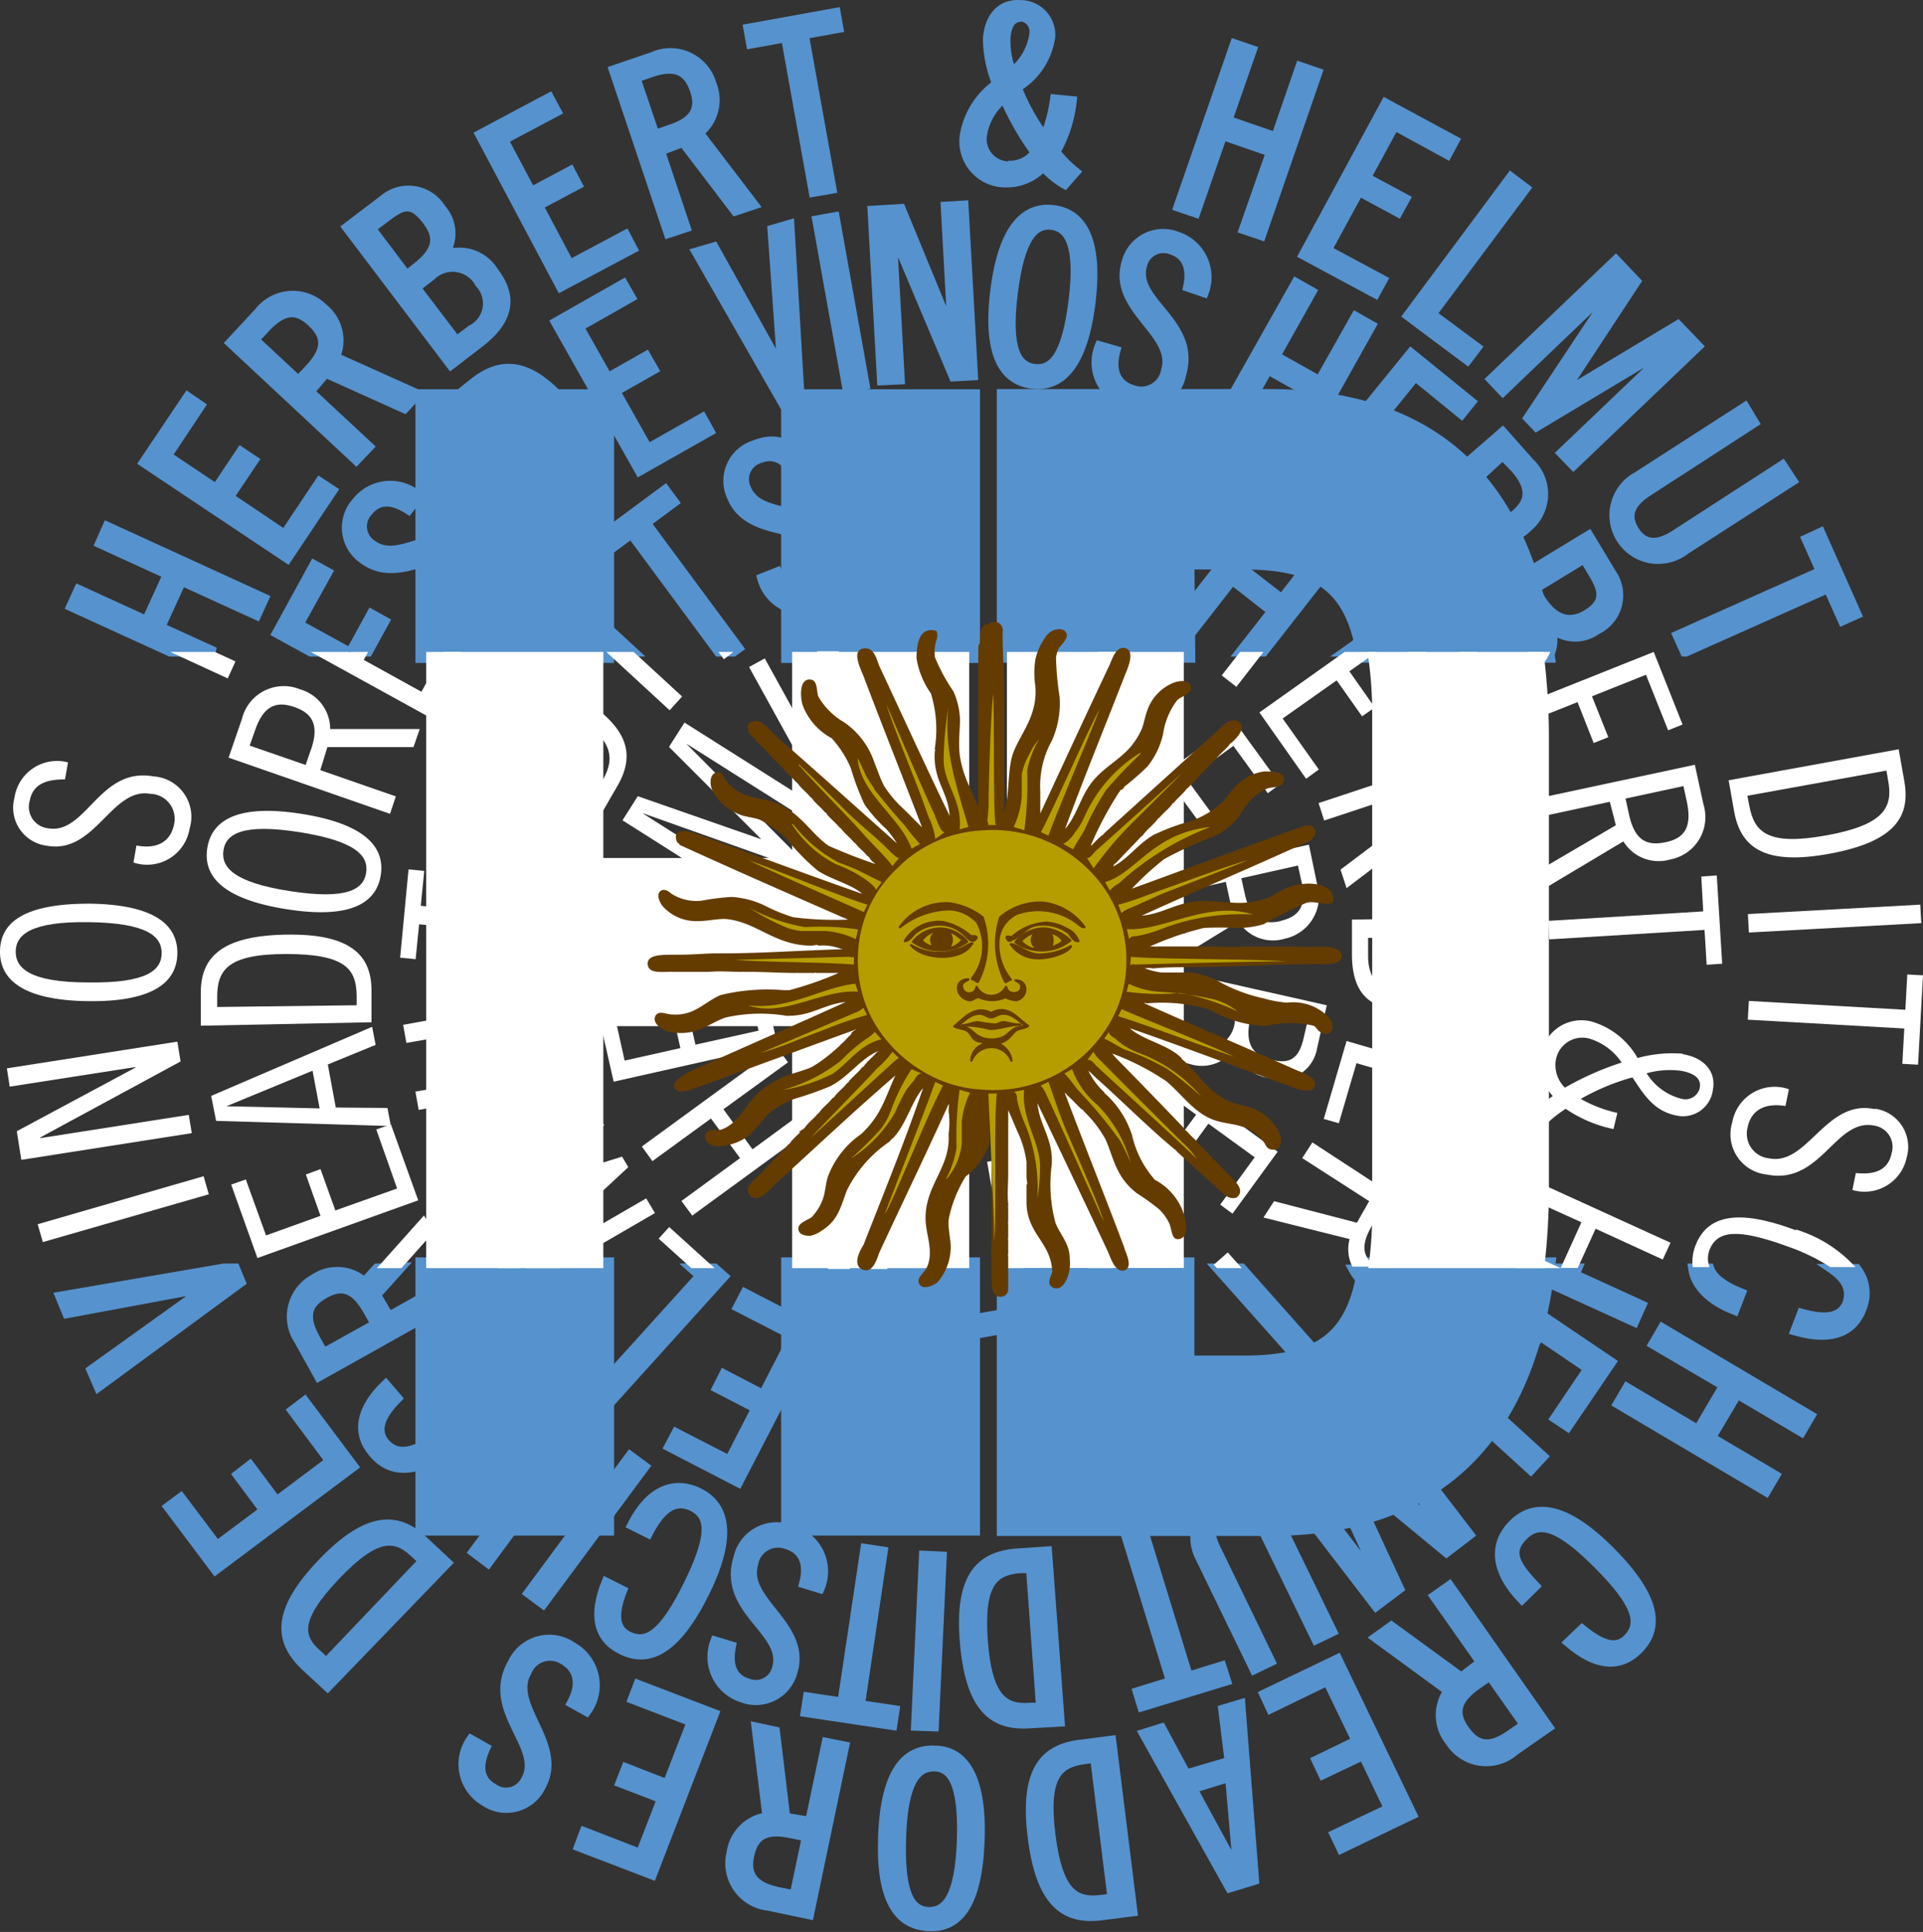<svg id="a5606964-3a7c-4b00-9044-cf82b64e1f5a" data-name="Capa 1" xmlns="http://www.w3.org/2000/svg" xmlns:xlink="http://www.w3.org/1999/xlink" viewBox="0 0 89.34 89.73"><rect x="0" y="0" width="89.34" height="89.73" fill="#333333" stroke="none"/><defs><style>.a0c6316d-d4af-4c8f-9c70-3f8c98e716fb,.a5c67f2e-7f86-4838-9c30-e372bc4c40b1,.b656c0ef-451f-4837-aff5-288f9666a50a,.b8df2748-ce25-428b-a0d3-c919bd23f0d3,.e4b4f71d-ec1c-496b-88c1-a972656db0fc{fill:none;}.ab130ed3-24a0-426a-8354-642845ec414f{fill:#5692ce;}.b8df2748-ce25-428b-a0d3-c919bd23f0d3,.e4b4f71d-ec1c-496b-88c1-a972656db0fc{stroke:#5692ce;}.e4b4f71d-ec1c-496b-88c1-a972656db0fc{stroke-width:0.43px;}.fe31b761-ea88-4b37-a94b-4cf44ed61110{clip-path:url(#af48159a-d511-4893-b2fb-6fc331401dd5);}.a5f0d874-80e9-48fa-8832-7f2ace7ff183{fill:#fff;}.a7856419-e036-47b4-a82f-4b51569570aa{fill:#643c00;}.a7856419-e036-47b4-a82f-4b51569570aa,.a92c9f65-9067-4194-b4fd-41a034a40d62{fill-rule:evenodd;}.a0c6316d-d4af-4c8f-9c70-3f8c98e716fb,.b656c0ef-451f-4837-aff5-288f9666a50a{stroke:#643c00;}.b656c0ef-451f-4837-aff5-288f9666a50a{stroke-width:0.14px;}.a92c9f65-9067-4194-b4fd-41a034a40d62{fill:#b59d00;}.a0c6316d-d4af-4c8f-9c70-3f8c98e716fb{stroke-linejoin:round;stroke-width:0.11px;}</style><clipPath id="af48159a-d511-4893-b2fb-6fc331401dd5" transform="translate(-25.19 -21.94)"><rect class="a5c67f2e-7f86-4838-9c30-e372bc4c40b1" x="-10.47" y="-5.88" width="157.52" height="143.79"/></clipPath></defs><polygon class="ab130ed3-24a0-426a-8354-642845ec414f" points="10.4 58.9 10.93 58.9 10.89 58.81 10.4 58.9"/><polygon class="ab130ed3-24a0-426a-8354-642845ec414f" points="68.23 58.9 68.4 58.9 68.28 58.82 68.23 58.9"/><polygon class="ab130ed3-24a0-426a-8354-642845ec414f" points="17.88 28.86 17.25 28.51 16.28 30.28 17.1 30.28 17.88 28.86"/><polygon class="e4b4f71d-ec1c-496b-88c1-a972656db0fc" points="17.88 28.86 17.25 28.51 16.28 30.28 17.1 30.28 17.88 28.86"/><polygon class="ab130ed3-24a0-426a-8354-642845ec414f" points="20.59 30.28 21.42 30.28 21.61 29.93 20.97 29.59 20.59 30.28"/><polygon class="e4b4f71d-ec1c-496b-88c1-a972656db0fc" points="21.61 29.93 20.97 29.59 20.59 30.28 21.42 30.28 21.61 29.93"/><g class="fe31b761-ea88-4b37-a94b-4cf44ed61110"><path class="ab130ed3-24a0-426a-8354-642845ec414f" d="M111,82.47c-.25.63-.89.81-2.11.47l-.31.81c1.65.48,2.68.09,3.1-1a1.85,1.85,0,0,0-.24-1.89h-1.17c.76.52,1,1,.73,1.63" transform="translate(-25.19 -21.94)"/><path class="e4b4f71d-ec1c-496b-88c1-a972656db0fc" d="M111,82.47c-.25.63-.89.81-2.11.47l-.31.81c1.65.48,2.68.09,3.1-1a1.85,1.85,0,0,0-.24-1.89h-1.17C111,81.36,111.2,81.87,111,82.47Z" transform="translate(-25.19 -21.94)"/><path class="ab130ed3-24a0-426a-8354-642845ec414f" d="M105.78,82.8l.31-.8c-.88-.35-1.34-.74-1.48-1.16h-.78c.11.81.78,1.5,2,2" transform="translate(-25.19 -21.94)"/><path class="e4b4f71d-ec1c-496b-88c1-a972656db0fc" d="M105.78,82.8l.31-.8c-.88-.35-1.34-.74-1.48-1.16h-.78C103.94,81.65,104.61,82.34,105.78,82.8Z" transform="translate(-25.19 -21.94)"/><polygon class="ab130ed3-24a0-426a-8354-642845ec414f" points="83.69 66.51 80.71 64.75 79.51 66.77 82.49 68.53 82.05 69.28 75.15 65.2 75.59 64.45 78.88 66.4 80.08 64.36 76.79 62.43 77.23 61.68 84.13 65.76 83.69 66.51"/><polygon class="e4b4f71d-ec1c-496b-88c1-a972656db0fc" points="83.69 66.51 80.71 64.75 79.51 66.77 82.49 68.53 82.05 69.28 75.15 65.2 75.59 64.45 78.88 66.4 80.08 64.36 76.79 62.43 77.23 61.68 84.13 65.76 83.69 66.51"/><path class="ab130ed3-24a0-426a-8354-642845ec414f" d="M98.69,97.61c1,.82,1.63.92,2.11.44.72-.71.41-1.66-1.35-3.43S96.74,92.53,96,93.24s-.51,1.29.52,2.37l-.62.61c-1.23-1.28-1.38-2.54-.41-3.5s2.41-.86,4.54,1.29,2.28,3.55,1.26,4.56c-.85.83-1.94.77-3.24-.35Z" transform="translate(-25.19 -21.94)"/><path class="e4b4f71d-ec1c-496b-88c1-a972656db0fc" d="M98.69,97.61c1,.82,1.63.92,2.11.44.72-.71.41-1.66-1.35-3.43S96.74,92.53,96,93.24s-.51,1.29.52,2.37l-.62.61c-1.23-1.28-1.38-2.54-.41-3.5s2.41-.86,4.54,1.29,2.28,3.55,1.26,4.56c-.85.83-1.94.77-3.24-.35Z" transform="translate(-25.19 -21.94)"/><path class="ab130ed3-24a0-426a-8354-642845ec414f" d="M97.14,102.16l-1.59,1.11a2,2,0,0,1-3-.44,1.94,1.94,0,0,1-.08-2.36L89.09,98l.74-.53,3.25,2.37.9-.69-2.16-3.07.71-.5Zm-2.73-2.38-.62.43c-1,.71-1.07,1.34-.54,2.08s1.12.91,2.14.19l.62-.43Z" transform="translate(-25.19 -21.94)"/><path class="e4b4f71d-ec1c-496b-88c1-a972656db0fc" d="M97.14,102.16l-1.59,1.11a2,2,0,0,1-3-.44,1.94,1.94,0,0,1-.08-2.36L89.09,98l.74-.53,3.25,2.37.9-.69-2.16-3.07.71-.5Zm-2.73-2.38-.62.43c-1,.71-1.07,1.34-.54,2.08s1.12.91,2.14.19l.62-.43Z" transform="translate(-25.19 -21.94)"/><polygon class="ab130ed3-24a0-426a-8354-642845ec414f" points="62.31 85.87 61.99 85.2 64.51 84 63.33 81.53 61.46 82.42 61.15 81.76 63.01 80.86 61.67 78.08 59.03 79.36 58.72 78.69 62.14 77.05 65.62 84.28 62.31 85.87"/><polygon class="e4b4f71d-ec1c-496b-88c1-a972656db0fc" points="62.31 85.87 61.99 85.2 64.51 84 63.33 81.53 61.46 82.42 61.15 81.76 63.01 80.86 61.67 78.08 59.03 79.36 58.72 78.69 62.14 77.05 65.62 84.28 62.31 85.87"/><path class="ab130ed3-24a0-426a-8354-642845ec414f" d="M82.32,109.62l-4-7.16.83-.26,1.15,2.14,2-.59L82,101.33l.83-.25.64,8.19Zm0-5.14-1.72.53,2.1,3.86h0Z" transform="translate(-25.19 -21.94)"/><path class="e4b4f71d-ec1c-496b-88c1-a972656db0fc" d="M82.32,109.62l-4-7.16.83-.26,1.15,2.14,2-.59L82,101.33l.83-.25.64,8.19Zm0-5.14-1.72.53,2.1,3.86h0Z" transform="translate(-25.19 -21.94)"/><path class="ab130ed3-24a0-426a-8354-642845ec414f" d="M77.82,110.73l-1.49.19c-1.67.2-2.8-.59-3.18-3.65s.52-4.1,2.2-4.31l1.48-.19Zm-1.77-7.13-.46.06c-1.26.16-1.92.78-1.58,3.5s1.13,3.17,2.39,3l.46-.06Z" transform="translate(-25.19 -21.94)"/><path class="e4b4f71d-ec1c-496b-88c1-a972656db0fc" d="M77.82,110.73l-1.49.19c-1.67.2-2.8-.59-3.18-3.65s.52-4.1,2.2-4.31l1.48-.19Zm-1.77-7.13-.46.06c-1.26.16-1.92.78-1.58,3.5s1.13,3.17,2.39,3l.46-.06Z" transform="translate(-25.19 -21.94)"/><path class="ab130ed3-24a0-426a-8354-642845ec414f" d="M68.6,103.23c1.35,0,2.23,1.2,2.12,4.19s-1,4.08-2.4,4-2.23-1.21-2.12-4.19,1-4.09,2.4-4m-.25,7.5c.77,0,1.42-.62,1.51-3.34S69.35,104,68.58,104s-1.43.62-1.51,3.34.49,3.4,1.28,3.43" transform="translate(-25.19 -21.94)"/><path class="e4b4f71d-ec1c-496b-88c1-a972656db0fc" d="M68.6,103.23c1.35,0,2.23,1.2,2.12,4.19s-1,4.08-2.4,4-2.23-1.21-2.12-4.19S67.25,103.18,68.6,103.23Zm-.25,7.5c.77,0,1.42-.62,1.51-3.34S69.35,104,68.58,104s-1.43.62-1.51,3.34S67.56,110.7,68.35,110.73Z" transform="translate(-25.19 -21.94)"/><path class="ab130ed3-24a0-426a-8354-642845ec414f" d="M62.79,110.87l-1.9-.4A2,2,0,0,1,59.16,108a1.94,1.94,0,0,1,1.67-1.67l-.51-4.17.89.19.48,4,1.12.19.77-3.67.85.17Zm-.13-3.62-.74-.15c-1.22-.26-1.71.14-1.9,1s.11,1.44,1.32,1.7l.75.15Z" transform="translate(-25.19 -21.94)"/><path class="e4b4f71d-ec1c-496b-88c1-a972656db0fc" d="M62.79,110.87l-1.9-.4A2,2,0,0,1,59.16,108a1.94,1.94,0,0,1,1.67-1.67l-.51-4.17.89.19.48,4,1.12.19.77-3.67.85.17Zm-.13-3.62-.74-.15c-1.22-.26-1.71.14-1.9,1s.11,1.44,1.32,1.7l.75.15Z" transform="translate(-25.19 -21.94)"/><polygon class="ab130ed3-24a0-426a-8354-642845ec414f" points="26.88 85.77 27.14 85.08 29.75 86.09 30.74 83.54 28.81 82.8 29.08 82.11 31 82.86 32.12 79.97 29.38 78.92 29.64 78.24 33.19 79.6 30.3 87.08 26.88 85.77"/><polygon class="e4b4f71d-ec1c-496b-88c1-a972656db0fc" points="26.88 85.77 27.14 85.08 29.75 86.09 30.74 83.54 28.81 82.8 29.08 82.11 31 82.86 32.12 79.97 29.38 78.92 29.64 78.24 33.19 79.6 30.3 87.08 26.88 85.77"/><path class="ab130ed3-24a0-426a-8354-642845ec414f" d="M47.76,103.12c-.35.75-.37,1.46.35,1.87a1,1,0,0,0,1.49-.37c.9-1.57-1.89-3.2-.61-5.44a1.89,1.89,0,0,1,2.81-.75,2.05,2.05,0,0,1,.64,3l-.7-.39c.45-.83.36-1.57-.38-2a1.15,1.15,0,0,0-1.69.56c-.91,1.58,1.78,3.37.64,5.35a1.79,1.79,0,0,1-2.61.66,2,2,0,0,1-.63-2.88Z" transform="translate(-25.19 -21.94)"/><path class="e4b4f71d-ec1c-496b-88c1-a972656db0fc" d="M47.76,103.12c-.35.75-.37,1.46.35,1.87a1,1,0,0,0,1.49-.37c.9-1.57-1.89-3.2-.61-5.44a1.89,1.89,0,0,1,2.81-.75,2.05,2.05,0,0,1,.64,3l-.7-.39c.45-.83.36-1.57-.38-2a1.15,1.15,0,0,0-1.69.56c-.91,1.58,1.78,3.37.64,5.35a1.79,1.79,0,0,1-2.61.66,2,2,0,0,1-.63-2.88Z" transform="translate(-25.19 -21.94)"/><path class="ab130ed3-24a0-426a-8354-642845ec414f" d="M40.41,100.29l-1.08-1c-1.21-1.17-1.3-2.54.83-4.76s3.52-2.18,4.74-1l1.07,1Zm4.43-5.85-.34-.32c-.91-.88-1.81-1-3.71,1S39,98,40,98.83l.34.33Z" transform="translate(-25.19 -21.94)"/><path class="e4b4f71d-ec1c-496b-88c1-a972656db0fc" d="M40.41,100.29l-1.08-1c-1.21-1.17-1.3-2.54.83-4.76s3.52-2.18,4.74-1l1.07,1Zm4.43-5.85-.34-.32c-.91-.88-1.81-1-3.71,1S39,98,40,98.83l.34.33Z" transform="translate(-25.19 -21.94)"/><polygon class="ab130ed3-24a0-426a-8354-642845ec414f" points="7.81 69.99 8.4 69.55 10.08 71.78 12.26 70.15 11.03 68.5 11.61 68.05 12.85 69.71 15.32 67.86 13.57 65.51 14.15 65.07 16.43 68.11 10.01 72.92 7.81 69.99"/><polygon class="e4b4f71d-ec1c-496b-88c1-a972656db0fc" points="7.81 69.99 8.4 69.55 10.08 71.78 12.26 70.15 11.03 68.5 11.61 68.05 12.85 69.71 15.32 67.86 13.57 65.51 14.15 65.07 16.43 68.11 10.01 72.92 7.81 69.99"/><polygon class="ab130ed3-24a0-426a-8354-642845ec414f" points="2.78 60.21 3.11 61.01 9.51 59.82 9.52 59.84 4.23 63.63 4.57 64.42 11.2 59.55 10.93 58.9 10.4 58.9 2.78 60.21"/><polygon class="e4b4f71d-ec1c-496b-88c1-a972656db0fc" points="2.78 60.21 3.11 61.01 9.51 59.82 9.52 59.84 4.23 63.63 4.57 64.42 11.2 59.55 10.93 58.9 10.4 58.9 2.78 60.21"/><polygon class="ab130ed3-24a0-426a-8354-642845ec414f" points="72.5 58.9 70.44 58.9 75.93 61.4 76.28 60.62 73.17 59.2 73.3 58.9 72.5 58.9"/><polygon class="e4b4f71d-ec1c-496b-88c1-a972656db0fc" points="72.5 58.9 70.44 58.9 75.93 61.4 76.28 60.62 73.17 59.2 73.3 58.9 72.5 58.9"/><polygon class="ab130ed3-24a0-426a-8354-642845ec414f" points="66.18 61.94 66.78 62.34 68.41 59.93 70.94 61.65 69.79 63.34 70.39 63.75 71.54 62.05 73.78 63.57 72.23 65.87 72.83 66.27 74.87 63.27 68.4 58.9 68.23 58.9 66.18 61.94"/><polygon class="e4b4f71d-ec1c-496b-88c1-a972656db0fc" points="66.18 61.94 66.78 62.34 68.41 59.93 70.94 61.65 69.79 63.34 70.39 63.75 71.54 62.05 73.78 63.57 72.23 65.87 72.83 66.27 74.87 63.27 68.4 58.9 68.23 58.9 66.18 61.94"/><polygon class="ab130ed3-24a0-426a-8354-642845ec414f" points="71.12 68.28 65.79 63.43 64.06 65.33 63.52 64.84 65.83 62.3 71.7 67.65 71.12 68.28"/><polygon class="e4b4f71d-ec1c-496b-88c1-a972656db0fc" points="71.12 68.28 65.79 63.43 64.06 65.33 63.52 64.84 65.83 62.3 71.7 67.65 71.12 68.28"/><polygon class="ab130ed3-24a0-426a-8354-642845ec414f" points="67.2 72.11 62.45 68.19 62.43 68.2 65.02 73.79 63.93 74.61 59.1 68.32 59.73 67.84 64.16 73.61 64.18 73.6 61.06 66.82 61.5 66.48 67.24 71.25 67.26 71.23 62.83 65.46 63.45 64.98 68.28 71.28 67.2 72.11"/><polygon class="e4b4f71d-ec1c-496b-88c1-a972656db0fc" points="67.2 72.11 62.45 68.19 62.43 68.2 65.02 73.79 63.93 74.61 59.1 68.32 59.73 67.84 64.16 73.61 64.18 73.6 61.06 66.82 61.5 66.48 67.24 71.25 67.26 71.23 62.83 65.46 63.45 64.98 68.28 71.28 67.2 72.11"/><path class="ab130ed3-24a0-426a-8354-642845ec414f" d="M86.33,98.09l-2.55-5.24c-.35-.72-.86-1.24-1.7-.83s-.74,1.13-.39,1.85l2.54,5.24-.77.37-2.55-5.25a2,2,0,1,1,3.63-1.77l2.56,5.26Z" transform="translate(-25.19 -21.94)"/><path class="e4b4f71d-ec1c-496b-88c1-a972656db0fc" d="M86.33,98.09l-2.55-5.24c-.35-.72-.86-1.24-1.7-.83s-.74,1.13-.39,1.85l2.54,5.24-.77.37-2.55-5.25a2,2,0,1,1,3.63-1.77l2.56,5.26Z" transform="translate(-25.19 -21.94)"/><polygon class="ab130ed3-24a0-426a-8354-642845ec414f" points="53.05 79.27 52.84 78.58 54.39 78.1 52.27 71.21 53.09 70.96 55.21 77.86 56.76 77.38 56.98 78.07 53.05 79.27"/><polygon class="e4b4f71d-ec1c-496b-88c1-a972656db0fc" points="53.05 79.27 52.84 78.58 54.39 78.1 52.27 71.21 53.09 70.96 55.21 77.86 56.76 77.38 56.98 78.07 53.05 79.27"/><path class="ab130ed3-24a0-426a-8354-642845ec414f" d="M74.44,101.92,73,102c-1.67.11-2.74-.73-3-3.77s.71-4,2.38-4.15l1.47-.1Zm-1.37-7.13-.46,0c-1.25.09-1.94.66-1.74,3.37s1,3.18,2.21,3.08l.46,0Z" transform="translate(-25.19 -21.94)"/><path class="e4b4f71d-ec1c-496b-88c1-a972656db0fc" d="M74.44,101.92,73,102c-1.67.11-2.74-.73-3-3.77s.71-4,2.38-4.15l1.47-.1Zm-1.37-7.13-.46,0c-1.25.09-1.94.66-1.74,3.37s1,3.18,2.21,3.08l.46,0Z" transform="translate(-25.19 -21.94)"/><polygon class="ab130ed3-24a0-426a-8354-642845ec414f" points="42.54 80.17 42.91 72.24 43.77 72.28 43.4 80.2 42.54 80.17"/><polygon class="e4b4f71d-ec1c-496b-88c1-a972656db0fc" points="42.54 80.17 42.91 72.24 43.77 72.28 43.4 80.2 42.54 80.17"/><polygon class="ab130ed3-24a0-426a-8354-642845ec414f" points="37.41 79.53 37.52 78.82 39.12 79.06 40.19 71.92 41.03 72.05 39.97 79.18 41.58 79.42 41.47 80.14 37.41 79.53"/><polygon class="e4b4f71d-ec1c-496b-88c1-a972656db0fc" points="37.41 79.53 37.52 78.82 39.12 79.06 40.19 71.92 41.03 72.05 39.97 79.18 41.58 79.42 41.47 80.14 37.41 79.53"/><path class="ab130ed3-24a0-426a-8354-642845ec414f" d="M59.17,98.39c-.17.81,0,1.49.76,1.72a1,1,0,0,0,1.34-.68c.52-1.72-2.53-2.66-1.8-5.1A1.85,1.85,0,0,1,62,93a2,2,0,0,1,1.28,2.72l-.75-.23c.24-.9,0-1.58-.82-1.82a1.15,1.15,0,0,0-1.51.91c-.51,1.73,2.48,2.85,1.83,5a1.78,1.78,0,0,1-2.36,1.22,2,2,0,0,1-1.26-2.64Z" transform="translate(-25.19 -21.94)"/><path class="e4b4f71d-ec1c-496b-88c1-a972656db0fc" d="M59.17,98.39c-.17.81,0,1.49.76,1.72a1,1,0,0,0,1.34-.68c.52-1.72-2.53-2.66-1.8-5.1A1.85,1.85,0,0,1,62,93a2,2,0,0,1,1.28,2.72l-.75-.23c.24-.9,0-1.58-.82-1.82a1.15,1.15,0,0,0-1.51.91c-.51,1.73,2.48,2.85,1.83,5a1.78,1.78,0,0,1-2.36,1.22,2,2,0,0,1-1.26-2.64Z" transform="translate(-25.19 -21.94)"/><path class="ab130ed3-24a0-426a-8354-642845ec414f" d="M54.11,95.81c-.46,1.17-.33,1.82.27,2.11.89.45,1.68-.15,2.77-2.36s1.1-3.2.21-3.64c-.73-.35-1.39-.07-2.06,1.24l-.76-.38c.79-1.56,1.92-2.11,3.13-1.51s1.58,2,.25,4.67-2.6,3.26-3.86,2.63c-1.06-.52-1.35-1.57-.71-3.14Z" transform="translate(-25.19 -21.94)"/><path class="e4b4f71d-ec1c-496b-88c1-a972656db0fc" d="M54.11,95.81c-.46,1.17-.33,1.82.27,2.11.89.45,1.68-.15,2.77-2.36s1.1-3.2.21-3.64c-.73-.35-1.39-.07-2.06,1.24l-.76-.38c.79-1.56,1.92-2.11,3.13-1.51s1.58,2,.25,4.67-2.6,3.26-3.86,2.63c-1.06-.52-1.35-1.57-.71-3.14Z" transform="translate(-25.19 -21.94)"/><polygon class="ab130ed3-24a0-426a-8354-642845ec414f" points="24.54 73.99 26.58 71.23 24.71 69.84 22.67 72.6 21.98 72.08 26.72 65.71 27.4 66.22 25.15 69.26 27.02 70.64 29.27 67.61 29.96 68.12 25.23 74.5 24.54 73.99"/><polygon class="e4b4f71d-ec1c-496b-88c1-a972656db0fc" points="24.54 73.99 26.58 71.23 24.71 69.84 22.67 72.6 21.98 72.08 26.72 65.71 27.4 66.22 25.15 69.26 27.02 70.64 29.27 67.61 29.96 68.12 25.23 74.5 24.54 73.99"/><path class="ab130ed3-24a0-426a-8354-642845ec414f" d="M43.66,86.88c-.89.9-1,1.54-.6,2.05.64.76,1.6.54,3.49-1.06s2.27-2.49,1.63-3.26c-.52-.61-1.23-.61-2.37.32l-.55-.65c1.35-1.12,2.6-1.17,3.48-.14s.65,2.45-1.64,4.38-3.68,2-4.6.88c-.75-.89-.6-2,.61-3.16Z" transform="translate(-25.19 -21.94)"/><path class="e4b4f71d-ec1c-496b-88c1-a972656db0fc" d="M43.66,86.88c-.89.9-1,1.54-.6,2.05.64.76,1.6.54,3.49-1.06s2.27-2.49,1.63-3.26c-.52-.61-1.23-.61-2.37.32l-.55-.65c1.35-1.12,2.6-1.17,3.48-.14s.65,2.45-1.64,4.38-3.68,2-4.6.88c-.75-.89-.6-2,.61-3.16Z" transform="translate(-25.19 -21.94)"/><path class="ab130ed3-24a0-426a-8354-642845ec414f" d="M42.7,80.84l-.58.64a1.9,1.9,0,0,0-2.32-.16,2,2,0,0,0-.72,2.9L40,85.88,46.93,82l-.43-.74-3.24,1.82-.58-1,1.15-1.28Zm-2.48,3.94-.36-.65c-.6-1.07-.38-1.65.4-2.09s1.39-.32,2,.75l.37.65Z" transform="translate(-25.19 -21.94)"/><path class="e4b4f71d-ec1c-496b-88c1-a972656db0fc" d="M42.7,80.84l-.58.64a1.9,1.9,0,0,0-2.32-.16,2,2,0,0,0-.72,2.9L40,85.88,46.93,82l-.43-.74-3.24,1.82-.58-1,1.15-1.28Zm-2.48,3.94-.36-.65c-.6-1.07-.38-1.65.4-2.09s1.39-.32,2,.75l.37.65Z" transform="translate(-25.19 -21.94)"/><path class="ab130ed3-24a0-426a-8354-642845ec414f" d="M89.29,81l-.16-.11H88.05a2.33,2.33,0,0,0,.8.86A2,2,0,0,0,91.77,81l.1-.15h-.94a1.15,1.15,0,0,1-1.64.11" transform="translate(-25.19 -21.94)"/><path class="e4b4f71d-ec1c-496b-88c1-a972656db0fc" d="M89.29,81l-.16-.11H88.05a2.33,2.33,0,0,0,.8.86A2,2,0,0,0,91.77,81l.1-.15h-.94A1.15,1.15,0,0,1,89.29,81Z" transform="translate(-25.19 -21.94)"/><polygon class="ab130ed3-24a0-426a-8354-642845ec414f" points="61.2 64.14 59.98 65.22 60.47 65.76 63.54 63.03 63.06 62.48 61.84 63.57 57.69 58.9 56.54 58.9 61.2 64.14"/><polygon class="e4b4f71d-ec1c-496b-88c1-a972656db0fc" points="61.2 64.14 59.98 65.22 60.47 65.76 63.54 63.03 63.06 62.48 61.84 63.57 57.69 58.9 56.54 58.9 61.2 64.14"/><path class="ab130ed3-24a0-426a-8354-642845ec414f" d="M74,88.49a6.14,6.14,0,0,1-.15-2.41,5.5,5.5,0,0,0-1.17-.55l.27-.7a3.57,3.57,0,0,1,1.17.43A2.21,2.21,0,0,1,75.49,84,1.88,1.88,0,0,1,78,85.32a3.6,3.6,0,0,1-.57,2.7,5.82,5.82,0,0,1,1.12,1.79c.32,1.09-.11,1.79-.85,2a1.4,1.4,0,0,1-1.81-.91,3.27,3.27,0,0,1,.66-2.71,10.67,10.67,0,0,0-2-1.7,6.47,6.47,0,0,0,.17,1.81Zm1.61-3.81a1.41,1.41,0,0,0-.87.94A13.71,13.71,0,0,1,77,87.49a2.8,2.8,0,0,0,.32-1.88,1.25,1.25,0,0,0-1.67-.93M77,88.75a2.76,2.76,0,0,0-.33,2,.69.69,0,0,0,.76.53c.4-.12.6-.43.38-1.18A3.88,3.88,0,0,0,77,88.75" transform="translate(-25.19 -21.94)"/><path class="e4b4f71d-ec1c-496b-88c1-a972656db0fc" d="M74,88.49a6.14,6.14,0,0,1-.15-2.41,5.5,5.5,0,0,0-1.17-.55l.27-.7a3.57,3.57,0,0,1,1.17.43A2.21,2.21,0,0,1,75.49,84,1.88,1.88,0,0,1,78,85.32a3.6,3.6,0,0,1-.57,2.7,5.82,5.82,0,0,1,1.12,1.79c.32,1.09-.11,1.79-.85,2a1.4,1.4,0,0,1-1.81-.91,3.27,3.27,0,0,1,.66-2.71,10.67,10.67,0,0,0-2-1.7,6.47,6.47,0,0,0,.17,1.81Zm1.61-3.81a1.41,1.41,0,0,0-.87.94A13.71,13.71,0,0,1,77,87.49a2.8,2.8,0,0,0,.32-1.88A1.25,1.25,0,0,0,75.61,84.68ZM77,88.75a2.76,2.76,0,0,0-.33,2,.69.69,0,0,0,.76.53c.4-.12.6-.43.38-1.18A3.88,3.88,0,0,0,77,88.75Z" transform="translate(-25.19 -21.94)"/><polygon class="ab130ed3-24a0-426a-8354-642845ec414f" points="41.19 70.75 41.8 67.37 39.5 66.95 38.89 70.33 38.04 70.18 39.46 62.36 40.3 62.51 39.63 66.24 41.93 66.65 42.61 62.92 43.45 63.08 42.03 70.9 41.19 70.75"/><polygon class="e4b4f71d-ec1c-496b-88c1-a972656db0fc" points="41.19 70.75 41.8 67.37 39.5 66.95 38.89 70.33 38.04 70.18 39.46 62.36 40.3 62.51 39.63 66.24 41.93 66.65 42.61 62.92 43.45 63.08 42.03 70.9 41.19 70.75"/><polygon class="ab130ed3-24a0-426a-8354-642845ec414f" points="31.07 67.19 31.41 66.55 33.88 67.82 35.12 65.41 33.3 64.47 33.63 63.82 35.45 64.77 36.86 62.04 34.27 60.71 34.61 60.06 37.96 61.79 34.3 68.86 31.07 67.19"/><polygon class="e4b4f71d-ec1c-496b-88c1-a972656db0fc" points="31.07 67.19 31.41 66.55 33.88 67.82 35.12 65.41 33.3 64.47 33.63 63.82 35.45 64.77 36.86 62.04 34.27 60.71 34.61 60.06 37.96 61.79 34.3 68.86 31.07 67.19"/><polygon class="ab130ed3-24a0-426a-8354-642845ec414f" points="32.52 59.26 27.68 64.61 28.31 65.19 33.64 59.29 33.2 58.9 32.12 58.9 32.52 59.26"/><polygon class="e4b4f71d-ec1c-496b-88c1-a972656db0fc" points="32.52 59.26 27.68 64.61 28.31 65.19 33.64 59.29 33.2 58.9 32.12 58.9 32.52 59.26"/><polygon class="ab130ed3-24a0-426a-8354-642845ec414f" points="23.71 59.31 23.7 59.3 24.14 58.9 23.13 58.9 22.85 59.15 23.54 60.34 26.02 58.9 24.44 58.9 23.71 59.31"/><polygon class="e4b4f71d-ec1c-496b-88c1-a972656db0fc" points="23.71 59.31 23.7 59.3 24.14 58.9 23.13 58.9 22.85 59.15 23.54 60.34 26.02 58.9 24.44 58.9 23.71 59.31"/><path class="ab130ed3-24a0-426a-8354-642845ec414f" d="M76.9,80.84H75.74a1.93,1.93,0,0,0,2.78.54l.93-.54H78a1.18,1.18,0,0,1-1.06,0" transform="translate(-25.19 -21.94)"/><path class="e4b4f71d-ec1c-496b-88c1-a972656db0fc" d="M76.9,80.84H75.74a1.93,1.93,0,0,0,2.78.54l.93-.54H78A1.18,1.18,0,0,1,76.9,80.84Z" transform="translate(-25.19 -21.94)"/><polygon class="ab130ed3-24a0-426a-8354-642845ec414f" points="47.08 60.93 45.51 61.21 45.63 61.91 49.6 61.21 49.48 60.51 47.91 60.79 47.58 58.9 46.73 58.9 47.08 60.93"/><polygon class="e4b4f71d-ec1c-496b-88c1-a972656db0fc" points="47.08 60.93 45.51 61.21 45.63 61.91 49.6 61.21 49.48 60.51 47.91 60.79 47.58 58.9 46.73 58.9 47.08 60.93"/><path class="ab130ed3-24a0-426a-8354-642845ec414f" d="M65.45,81.68c-.27.72-.61.84-1,.7a.68.68,0,0,1-.28-.86,1.8,1.8,0,0,1,.45-.68h-1a1.89,1.89,0,0,0-.17.35A1.38,1.38,0,0,0,64.35,83c.71.26,1.47,0,1.85-1.09a4,4,0,0,0,.17-1H65.6a3,3,0,0,1-.15.84" transform="translate(-25.19 -21.94)"/><path class="e4b4f71d-ec1c-496b-88c1-a972656db0fc" d="M65.45,81.68c-.27.72-.61.84-1,.7a.68.68,0,0,1-.28-.86,1.8,1.8,0,0,1,.45-.68h-1a1.89,1.89,0,0,0-.17.35A1.38,1.38,0,0,0,64.35,83c.71.26,1.47,0,1.85-1.09a4,4,0,0,0,.17-1H65.6A3,3,0,0,1,65.45,81.68Z" transform="translate(-25.19 -21.94)"/><polygon class="ab130ed3-24a0-426a-8354-642845ec414f" points="7.46 29.13 8.44 26.99 11.92 28.58 12.28 27.79 4.98 24.45 4.63 25.24 7.78 26.68 6.8 28.82 3.65 27.38 3.29 28.17 7.91 30.28 9.98 30.28 7.46 29.13"/><polygon class="e4b4f71d-ec1c-496b-88c1-a972656db0fc" points="7.46 29.13 8.44 26.99 11.92 28.58 12.28 27.79 4.98 24.45 4.63 25.24 7.78 26.68 6.8 28.82 3.65 27.38 3.29 28.17 7.91 30.28 9.98 30.28 7.46 29.13"/><polygon class="ab130ed3-24a0-426a-8354-642845ec414f" points="8.72 18.43 9.32 18.84 7.77 21.17 10.04 22.69 11.19 20.97 11.8 21.38 10.65 23.09 13.22 24.82 14.85 22.38 15.46 22.78 13.35 25.94 6.67 21.48 8.72 18.43"/><polygon class="e4b4f71d-ec1c-496b-88c1-a972656db0fc" points="8.72 18.43 9.32 18.84 7.77 21.17 10.04 22.69 11.19 20.97 11.8 21.38 10.65 23.09 13.22 24.82 14.85 22.38 15.46 22.78 13.35 25.94 6.67 21.48 8.72 18.43"/><path class="ab130ed3-24a0-426a-8354-642845ec414f" d="M35.89,37.86l1.32-1.42a2,2,0,0,1,3-.19,1.92,1.92,0,0,1,.56,2.28l3.83,1.72-.62.67-3.66-1.65-.73.86,2.75,2.56-.6.63Zm3.16,1.75.52-.55c.85-.91.76-1.53.1-2.15s-1.29-.65-2.14.26l-.51.55Z" transform="translate(-25.19 -21.94)"/><path class="e4b4f71d-ec1c-496b-88c1-a972656db0fc" d="M35.89,37.86l1.32-1.42a2,2,0,0,1,3-.19,1.92,1.92,0,0,1,.56,2.28l3.83,1.72-.62.67-3.66-1.65-.73.86,2.75,2.56-.6.63Zm3.16,1.75.52-.55c.85-.91.76-1.53.1-2.15s-1.29-.65-2.14.26l-.51.55Z" transform="translate(-25.19 -21.94)"/><path class="ab130ed3-24a0-426a-8354-642845ec414f" d="M41.3,32.5,43,31.21a1.79,1.79,0,0,1,2.7.43,1.71,1.71,0,0,1,.1,2.16h0a1.89,1.89,0,0,1,2.34.76c.91,1.19.7,2.27-.7,3.33l-1.3,1Zm2.78,2.22.38-.3c1-.76,1.21-1.39.55-2.25s-1.07-.76-1.88-.14l-.69.52Zm2.32,3.05.69-.52a1.36,1.36,0,0,0,.38-2.15,1.42,1.42,0,0,0-2.26-.33l-.69.53Z" transform="translate(-25.19 -21.94)"/><path class="e4b4f71d-ec1c-496b-88c1-a972656db0fc" d="M41.3,32.5,43,31.21a1.79,1.79,0,0,1,2.7.43,1.71,1.71,0,0,1,.1,2.16h0a1.89,1.89,0,0,1,2.34.76c.91,1.19.7,2.27-.7,3.33l-1.3,1Zm2.78,2.22.38-.3c1-.76,1.21-1.39.55-2.25s-1.07-.76-1.88-.14l-.69.52Zm2.32,3.05.69-.52a1.36,1.36,0,0,0,.38-2.15,1.42,1.42,0,0,0-2.26-.33l-.69.53Z" transform="translate(-25.19 -21.94)"/><polygon class="ab130ed3-24a0-426a-8354-642845ec414f" points="25.52 4.53 25.87 5.18 23.4 6.49 24.68 8.9 26.5 7.93 26.84 8.58 25.02 9.55 26.47 12.28 29.06 10.9 29.4 11.55 26.05 13.33 22.29 6.25 25.52 4.53"/><polygon class="e4b4f71d-ec1c-496b-88c1-a972656db0fc" points="25.52 4.53 25.87 5.18 23.4 6.49 24.68 8.9 26.5 7.93 26.84 8.58 25.02 9.55 26.47 12.28 29.06 10.9 29.4 11.55 26.05 13.33 22.29 6.25 25.52 4.53"/><path class="ab130ed3-24a0-426a-8354-642845ec414f" d="M53.69,25.19l1.82-.62a2,2,0,0,1,2.75,1.27,1.94,1.94,0,0,1-.59,2.27l2.55,3.34-.87.29-2.43-3.19-1.05.4,1.19,3.56-.82.27Zm1.93,3,.72-.25c1.18-.39,1.4-1,1.11-1.83s-.82-1.2-2-.8l-.72.25Z" transform="translate(-25.19 -21.94)"/><path class="e4b4f71d-ec1c-496b-88c1-a972656db0fc" d="M53.69,25.19l1.82-.62a2,2,0,0,1,2.75,1.27,1.94,1.94,0,0,1-.59,2.27l2.55,3.34-.87.29-2.43-3.19-1.05.4,1.19,3.56-.82.27Zm1.93,3,.72-.25c1.18-.39,1.4-1,1.11-1.83s-.82-1.2-2-.8l-.72.25Z" transform="translate(-25.19 -21.94)"/><polygon class="ab130ed3-24a0-426a-8354-642845ec414f" points="38.84 0.58 38.97 1.31 37.36 1.6 38.65 8.78 37.79 8.93 36.5 1.75 34.88 2.04 34.75 1.32 38.84 0.58"/><polygon class="e4b4f71d-ec1c-496b-88c1-a972656db0fc" points="38.84 0.58 38.97 1.31 37.36 1.6 38.65 8.78 37.79 8.93 36.5 1.75 34.88 2.04 34.75 1.32 38.84 0.58"/><path class="ab130ed3-24a0-426a-8354-642845ec414f" d="M75,26.62A6.16,6.16,0,0,1,74.24,29a5.38,5.38,0,0,0,.92.93l-.5.57a3.89,3.89,0,0,1-1-.82,2.29,2.29,0,0,1-1.75.75A1.92,1.92,0,0,1,70,28.2a3.67,3.67,0,0,1,1.5-2.36,5.7,5.7,0,0,1-.43-2.09c.08-1.14.74-1.65,1.51-1.59A1.4,1.4,0,0,1,74,23.65,3.26,3.26,0,0,1,72.44,26a10.19,10.19,0,0,0,1.28,2.31,7.23,7.23,0,0,0,.47-1.77Zm-2.87,3a1.46,1.46,0,0,0,1.16-.59,13.32,13.32,0,0,1-1.45-2.54,2.74,2.74,0,0,0-1,1.66,1.25,1.25,0,0,0,1.25,1.47m.1-4.35a2.72,2.72,0,0,0,1-1.76.7.7,0,0,0-.52-.78c-.43,0-.73.2-.79,1a4,4,0,0,0,.29,1.56" transform="translate(-25.19 -21.94)"/><path class="e4b4f71d-ec1c-496b-88c1-a972656db0fc" d="M75,26.62A6.16,6.16,0,0,1,74.24,29a5.38,5.38,0,0,0,.92.93l-.5.57a3.89,3.89,0,0,1-1-.82,2.29,2.29,0,0,1-1.75.75A1.92,1.92,0,0,1,70,28.2a3.67,3.67,0,0,1,1.5-2.36,5.7,5.7,0,0,1-.43-2.09c.08-1.14.74-1.65,1.51-1.59A1.4,1.4,0,0,1,74,23.65,3.26,3.26,0,0,1,72.44,26a10.19,10.19,0,0,0,1.28,2.31,7.23,7.23,0,0,0,.47-1.77Zm-2.87,3a1.46,1.46,0,0,0,1.16-.59,13.32,13.32,0,0,1-1.45-2.54,2.74,2.74,0,0,0-1,1.66A1.25,1.25,0,0,0,72.1,29.65Zm.1-4.35a2.72,2.72,0,0,0,1-1.76.7.7,0,0,0-.52-.78c-.43,0-.73.2-.79,1A4,4,0,0,0,72.2,25.3Z" transform="translate(-25.19 -21.94)"/><polygon class="ab130ed3-24a0-426a-8354-642845ec414f" points="58.18 2.32 57.04 5.59 59.27 6.36 60.4 3.09 61.22 3.37 58.6 10.94 57.77 10.66 59.03 7.06 56.8 6.29 55.55 9.89 54.73 9.61 57.36 2.04 58.18 2.32"/><polygon class="e4b4f71d-ec1c-496b-88c1-a972656db0fc" points="58.18 2.32 57.04 5.59 59.27 6.36 60.4 3.09 61.22 3.37 58.6 10.94 57.77 10.66 59.03 7.06 56.8 6.29 55.55 9.89 54.73 9.61 57.36 2.04 58.18 2.32"/><polygon class="ab130ed3-24a0-426a-8354-642845ec414f" points="67.59 6.53 67.24 7.18 64.79 5.84 63.48 8.25 65.3 9.23 64.95 9.87 63.14 8.89 61.66 11.61 64.25 13 63.9 13.64 60.55 11.84 64.37 4.79 67.59 6.53"/><polygon class="e4b4f71d-ec1c-496b-88c1-a972656db0fc" points="67.59 6.53 67.24 7.18 64.79 5.84 63.48 8.25 65.3 9.23 64.95 9.87 63.14 8.89 61.66 11.61 64.25 13 63.9 13.64 60.55 11.84 64.37 4.79 67.59 6.53"/><polygon class="ab130ed3-24a0-426a-8354-642845ec414f" points="70.89 8.75 66.53 14.59 68.62 16.14 68.17 16.73 65.4 14.66 70.19 8.22 70.89 8.75"/><polygon class="e4b4f71d-ec1c-496b-88c1-a972656db0fc" points="70.89 8.75 66.53 14.59 68.62 16.14 68.17 16.73 65.4 14.66 70.19 8.22 70.89 8.75"/><polygon class="ab130ed3-24a0-426a-8354-642845ec414f" points="76.02 13.07 72.6 18.27 72.62 18.29 77.95 15.09 78.9 16.08 73.1 21.62 72.54 21.04 77.86 15.96 77.84 15.95 71.38 19.82 70.99 19.41 75.16 13.13 75.13 13.11 69.82 18.19 69.27 17.61 75.07 12.07 76.02 13.07"/><polygon class="e4b4f71d-ec1c-496b-88c1-a972656db0fc" points="76.02 13.07 72.6 18.27 72.62 18.29 77.95 15.09 78.9 16.08 73.1 21.62 72.54 21.04 77.86 15.96 77.84 15.95 71.38 19.82 70.99 19.41 75.16 13.13 75.13 13.11 69.82 18.19 69.27 17.61 75.07 12.07 76.02 13.07"/><path class="ab130ed3-24a0-426a-8354-642845ec414f" d="M106.7,41.57l-4.94,3.2c-.68.44-1.14,1-.63,1.81s1.23.61,1.91.17L108,43.54l.48.73-5,3.22a2.05,2.05,0,1,1-2.22-3.43l5-3.22Z" transform="translate(-25.19 -21.94)"/><path class="e4b4f71d-ec1c-496b-88c1-a972656db0fc" d="M106.7,41.57l-4.94,3.2c-.68.44-1.14,1-.63,1.81s1.23.61,1.91.17L108,43.54l.48.73-5,3.22a2.05,2.05,0,1,1-2.22-3.43l5-3.22Z" transform="translate(-25.19 -21.94)"/><polygon class="ab130ed3-24a0-426a-8354-642845ec414f" points="84.93 27.33 85.6 28.83 86.27 28.53 84.58 24.73 83.91 25.04 84.58 26.54 77.92 29.51 78.27 30.28 78.32 30.28 84.93 27.33"/><polygon class="e4b4f71d-ec1c-496b-88c1-a972656db0fc" points="84.93 27.33 85.6 28.83 86.27 28.53 84.58 24.73 83.91 25.04 84.58 26.54 77.92 29.51 78.27 30.28 78.32 30.28 84.93 27.33"/><polygon class="ab130ed3-24a0-426a-8354-642845ec414f" points="60.95 13.55 59.27 16.54 61.3 17.68 62.98 14.7 63.72 15.12 59.84 22.04 59.09 21.61 60.94 18.32 58.91 17.18 57.05 20.47 56.31 20.05 60.21 13.13 60.95 13.55"/><polygon class="e4b4f71d-ec1c-496b-88c1-a972656db0fc" points="60.95 13.55 59.27 16.54 61.3 17.68 62.98 14.7 63.72 15.12 59.84 22.04 59.09 21.61 60.94 18.32 58.91 17.18 57.05 20.47 56.31 20.05 60.21 13.13 60.95 13.55"/><polygon class="ab130ed3-24a0-426a-8354-642845ec414f" points="68.36 18.67 67.9 19.24 65.75 17.49 64.05 19.59 65.64 20.88 65.17 21.44 63.59 20.15 61.66 22.52 63.91 24.35 63.46 24.92 60.54 22.55 65.55 16.39 68.36 18.67"/><polygon class="e4b4f71d-ec1c-496b-88c1-a972656db0fc" points="68.36 18.67 67.9 19.24 65.75 17.49 64.05 19.59 65.64 20.88 65.17 21.44 63.59 20.15 61.66 22.52 63.91 24.35 63.46 24.92 60.54 22.55 65.55 16.39 68.36 18.67"/><path class="ab130ed3-24a0-426a-8354-642845ec414f" d="M95,42l1.27,1.43a2,2,0,0,1-.1,3,1.91,1.91,0,0,1-2.31.33l-2.06,3.61-.6-.68,2-3.44-.77-.81-2.79,2.46L89,47.22Zm-2,2.94.5.55c.81.93,1.44.9,2.11.32s.76-1.21-.05-2.14L95,43.1Z" transform="translate(-25.19 -21.94)"/><path class="e4b4f71d-ec1c-496b-88c1-a972656db0fc" d="M95,42l1.27,1.43a2,2,0,0,1-.1,3,1.91,1.91,0,0,1-2.31.33l-2.06,3.61-.6-.68,2-3.44-.77-.81-2.79,2.46L89,47.22Zm-2,2.94.5.55c.81.93,1.44.9,2.11.32s.76-1.21-.05-2.14L95,43.1Z" transform="translate(-25.19 -21.94)"/><path class="ab130ed3-24a0-426a-8354-642845ec414f" d="M93.69,52l-.45-.74,2.63-1.6.45.74a1.33,1.33,0,0,1-.08,1.81h1a1.78,1.78,0,0,0,0-1.12h0a1.69,1.69,0,0,0,2.13.11,1.78,1.78,0,0,0,.71-2.61L99,46.8l-6.78,4.12.79,1.3h.87a1.91,1.91,0,0,1-.15-.21m5.1-4.11.44.74c.53.87.45,1.37-.32,1.84s-1.53.29-2.17-.76l-.25-.42Z" transform="translate(-25.19 -21.94)"/><path class="e4b4f71d-ec1c-496b-88c1-a972656db0fc" d="M93.69,52l-.45-.74,2.63-1.6.45.74a1.33,1.33,0,0,1-.08,1.81h1a1.78,1.78,0,0,0,0-1.12h0a1.69,1.69,0,0,0,2.13.11,1.78,1.78,0,0,0,.71-2.61L99,46.8l-6.78,4.12.79,1.3h.87A1.91,1.91,0,0,1,93.69,52Zm5.1-4.11.44.74c.53.87.45,1.37-.32,1.84s-1.53.29-2.17-.76l-.25-.42Z" transform="translate(-25.19 -21.94)"/><polygon class="ab130ed3-24a0-426a-8354-642845ec414f" points="13.89 29 15.23 26.58 14.59 26.23 12.85 29.41 14.44 30.28 16.22 30.28 13.89 29"/><polygon class="e4b4f71d-ec1c-496b-88c1-a972656db0fc" points="13.89 29 15.23 26.58 14.59 26.23 12.85 29.41 14.44 30.28 16.22 30.28 13.89 29"/><path class="ab130ed3-24a0-426a-8354-642845ec414f" d="M44.17,45.62c-.69-.45-1.37-.56-1.88.09a1,1,0,0,0,.16,1.5c1.41,1.1,3.39-1.41,5.4.15a1.85,1.85,0,0,1,.36,2.85,2,2,0,0,1-3,.21l.49-.62a1.31,1.31,0,0,0,2-.11A1.13,1.13,0,0,0,47.37,48c-1.42-1.11-3.53,1.28-5.33-.1a1.78,1.78,0,0,1-.29-2.65A2,2,0,0,1,44.66,45Z" transform="translate(-25.19 -21.94)"/><path class="e4b4f71d-ec1c-496b-88c1-a972656db0fc" d="M44.17,45.62c-.69-.45-1.37-.56-1.88.09a1,1,0,0,0,.16,1.5c1.41,1.1,3.39-1.41,5.4.15a1.85,1.85,0,0,1,.36,2.85,2,2,0,0,1-3,.21l.49-.62a1.31,1.31,0,0,0,2-.11A1.13,1.13,0,0,0,47.37,48c-1.42-1.11-3.53,1.28-5.33-.1a1.78,1.78,0,0,1-.29-2.65A2,2,0,0,1,44.66,45Z" transform="translate(-25.19 -21.94)"/><path class="ab130ed3-24a0-426a-8354-642845ec414f" d="M46.11,40.58l1.15-.92c1.31-1,2.68-.93,4.56,1.45s1.68,3.74.37,4.77L51,46.8Zm5.14,5.12.37-.29c1-.78,1.22-1.64-.47-3.77s-2.58-2.09-3.56-1.31l-.36.29Z" transform="translate(-25.19 -21.94)"/><path class="e4b4f71d-ec1c-496b-88c1-a972656db0fc" d="M46.11,40.58l1.15-.92c1.31-1,2.68-.93,4.56,1.45s1.68,3.74.37,4.77L51,46.8Zm5.14,5.12.37-.29c1-.78,1.22-1.64-.47-3.77s-2.58-2.09-3.56-1.31l-.36.29Z" transform="translate(-25.19 -21.94)"/><polygon class="ab130ed3-24a0-426a-8354-642845ec414f" points="28.96 13.18 29.32 13.81 26.91 15.18 28.24 17.54 30.02 16.53 30.38 17.16 28.6 18.17 30.1 20.83 32.63 19.4 32.98 20.03 29.71 21.88 25.81 14.97 28.96 13.18"/><polygon class="e4b4f71d-ec1c-496b-88c1-a972656db0fc" points="28.96 13.18 29.32 13.81 26.91 15.18 28.24 17.54 30.02 16.53 30.38 17.16 28.6 18.17 30.1 20.83 32.63 19.4 32.98 20.03 29.71 21.88 25.81 14.97 28.96 13.18"/><polygon class="ab130ed3-24a0-426a-8354-642845ec414f" points="33.17 11.47 36.3 17.09 36.33 17.09 35.87 10.66 36.69 10.42 37.17 18.56 36.4 18.78 32.35 11.71 33.17 11.47"/><polygon class="e4b4f71d-ec1c-496b-88c1-a972656db0fc" points="33.17 11.47 36.3 17.09 36.33 17.09 35.87 10.66 36.69 10.42 37.17 18.56 36.4 18.78 32.35 11.71 33.17 11.47"/><polygon class="ab130ed3-24a0-426a-8354-642845ec414f" points="38.79 10.07 40.19 17.88 39.35 18.03 37.95 10.22 38.79 10.07"/><polygon class="e4b4f71d-ec1c-496b-88c1-a972656db0fc" points="38.79 10.07 40.19 17.88 39.35 18.03 37.95 10.22 38.79 10.07"/><polygon class="ab130ed3-24a0-426a-8354-642845ec414f" points="41.86 9.69 44.22 15.42 44.24 15.41 43.92 9.58 44.78 9.53 45.22 17.45 44.3 17.5 41.45 10.75 41.44 10.75 41.82 17.64 40.96 17.68 40.52 9.77 41.86 9.69"/><polygon class="e4b4f71d-ec1c-496b-88c1-a972656db0fc" points="41.86 9.69 44.22 15.42 44.24 15.41 43.92 9.58 44.78 9.53 45.22 17.45 44.3 17.5 41.45 10.75 41.44 10.75 41.82 17.64 40.96 17.68 40.52 9.77 41.86 9.69"/><path class="ab130ed3-24a0-426a-8354-642845ec414f" d="M73.14,39.78c-1.33-.16-2.09-1.39-1.73-4.32s1.39-3.94,2.72-3.78,2.1,1.39,1.74,4.32-1.4,3.94-2.73,3.78m.91-7.38c-.77-.09-1.46.49-1.79,3.16s.21,3.41,1,3.5,1.46-.49,1.79-3.16-.21-3.4-1-3.5" transform="translate(-25.19 -21.94)"/><path class="e4b4f71d-ec1c-496b-88c1-a972656db0fc" d="M73.14,39.78c-1.33-.16-2.09-1.39-1.73-4.32s1.39-3.94,2.72-3.78,2.1,1.39,1.74,4.32S74.47,39.94,73.14,39.78Zm.91-7.38c-.77-.09-1.46.49-1.79,3.16s.21,3.41,1,3.5,1.46-.49,1.79-3.16S74.81,32.5,74.05,32.4Z" transform="translate(-25.19 -21.94)"/><path class="ab130ed3-24a0-426a-8354-642845ec414f" d="M80.37,35.27c.17-.8,0-1.48-.76-1.72a1,1,0,0,0-1.34.7c-.51,1.72,2.54,2.65,1.81,5.09a1.84,1.84,0,0,1-2.52,1.35A2,2,0,0,1,76.27,38l.76.22c-.25.9,0,1.59.82,1.83a1.15,1.15,0,0,0,1.5-.92c.51-1.73-2.49-2.84-1.84-5a1.77,1.77,0,0,1,2.36-1.22,2,2,0,0,1,1.26,2.62Z" transform="translate(-25.19 -21.94)"/><path class="e4b4f71d-ec1c-496b-88c1-a972656db0fc" d="M80.37,35.27c.17-.8,0-1.48-.76-1.72a1,1,0,0,0-1.34.7c-.51,1.72,2.54,2.65,1.81,5.09a1.84,1.84,0,0,1-2.52,1.35A2,2,0,0,1,76.27,38l.76.22c-.25.9,0,1.59.82,1.83a1.15,1.15,0,0,0,1.5-.92c.51-1.73-2.49-2.84-1.84-5a1.77,1.77,0,0,1,2.36-1.22,2,2,0,0,1,1.26,2.62Z" transform="translate(-25.19 -21.94)"/><polygon class="ab130ed3-24a0-426a-8354-642845ec414f" points="62.34 25.63 61.66 25.1 59.55 27.81 57.7 26.38 59.82 23.66 59.14 23.14 54.24 29.41 54.92 29.94 57.25 26.95 59.09 28.39 57.61 30.28 58.7 30.28 62.34 25.63"/><polygon class="e4b4f71d-ec1c-496b-88c1-a972656db0fc" points="62.34 25.63 61.66 25.1 59.55 27.81 57.7 26.38 59.82 23.66 59.14 23.14 54.24 29.41 54.92 29.94 57.25 26.95 59.09 28.39 57.61 30.28 58.7 30.28 62.34 25.63"/><polygon class="ab130ed3-24a0-426a-8354-642845ec414f" points="64.91 29.62 65.38 30.28 66.26 30.28 65 28.49 62.47 30.28 63.96 30.28 64.91 29.62"/><polygon class="e4b4f71d-ec1c-496b-88c1-a972656db0fc" points="64.91 29.62 65.38 30.28 66.26 30.28 65 28.49 62.47 30.28 63.96 30.28 64.91 29.62"/><polygon class="ab130ed3-24a0-426a-8354-642845ec414f" points="25.84 26.97 25.25 27.6 28.17 30.28 29.44 30.28 25.84 26.97"/><polygon class="e4b4f71d-ec1c-496b-88c1-a972656db0fc" points="25.84 26.97 25.25 27.6 28.17 30.28 29.44 30.28 25.84 26.97"/><polygon class="ab130ed3-24a0-426a-8354-642845ec414f" points="34.32 30.1 30.02 24.29 31.33 23.32 30.9 22.74 27.59 25.19 28.02 25.77 29.33 24.8 33.38 30.28 34.07 30.28 34.32 30.1"/><polygon class="e4b4f71d-ec1c-496b-88c1-a972656db0fc" points="34.32 30.1 30.02 24.29 31.33 23.32 30.9 22.74 27.59 25.19 28.02 25.77 29.33 24.8 33.38 30.28 34.07 30.28 34.32 30.1"/><path class="ab130ed3-24a0-426a-8354-642845ec414f" d="M62.15,44.12c-.36-.73-.89-1.18-1.66-.88a1,1,0,0,0-.63,1.37c.66,1.67,3.64.52,4.57,2.9a1.85,1.85,0,0,1-1.16,2.63,2,2,0,0,1-2.69-1.35l.73-.29c.37.86,1,1.24,1.78.93a1.14,1.14,0,0,0,.62-1.65C63.05,46.1,60,47.07,59.17,45a1.75,1.75,0,0,1,1.11-2.41c1.06-.43,2,0,2.61,1.28Z" transform="translate(-25.19 -21.94)"/><path class="e4b4f71d-ec1c-496b-88c1-a972656db0fc" d="M62.15,44.12c-.36-.73-.89-1.18-1.66-.88a1,1,0,0,0-.63,1.37c.66,1.67,3.64.52,4.57,2.9a1.85,1.85,0,0,1-1.16,2.63,2,2,0,0,1-2.69-1.35l.73-.29c.37.86,1,1.24,1.78.93a1.14,1.14,0,0,0,.62-1.65C63.05,46.1,60,47.07,59.17,45a1.75,1.75,0,0,1,1.11-2.41c1.06-.43,2,0,2.61,1.28Z" transform="translate(-25.19 -21.94)"/><path class="ab130ed3-24a0-426a-8354-642845ec414f" d="M69.24,43.19c-.2-1.25-.64-1.74-1.31-1.69-1,.08-1.38,1-1.18,3.47s.71,3.32,1.71,3.23c.8-.06,1.22-.65,1.12-2.12l.86-.07c.12,1.76-.57,2.81-1.92,2.92S66.13,48,65.9,45s.55-4.15,2-4.26c1.17-.09,2,.66,2.23,2.34Z" transform="translate(-25.19 -21.94)"/><path class="e4b4f71d-ec1c-496b-88c1-a972656db0fc" d="M69.24,43.19c-.2-1.25-.64-1.74-1.31-1.69-1,.08-1.38,1-1.18,3.47s.71,3.32,1.71,3.23c.8-.06,1.22-.65,1.12-2.12l.86-.07c.12,1.76-.57,2.81-1.92,2.92S66.13,48,65.9,45s.55-4.15,2-4.26c1.17-.09,2,.66,2.23,2.34Z" transform="translate(-25.19 -21.94)"/><polygon class="ab130ed3-24a0-426a-8354-642845ec414f" points="49.53 19.29 48.75 22.64 51.03 23.17 51.81 19.82 52.65 20.02 50.83 27.77 49.99 27.57 50.86 23.88 48.58 23.35 47.72 27.04 46.88 26.84 48.7 19.09 49.53 19.29"/><polygon class="e4b4f71d-ec1c-496b-88c1-a972656db0fc" points="49.53 19.29 48.75 22.64 51.03 23.17 51.81 19.82 52.65 20.02 50.83 27.77 49.99 27.57 50.86 23.88 48.58 23.35 47.72 27.04 46.88 26.84 48.7 19.09 49.53 19.29"/><polygon class="ab130ed3-24a0-426a-8354-642845ec414f" points="52.31 29.72 51.58 29.29 50.99 30.28 51.97 30.28 52.31 29.72"/><polygon class="e4b4f71d-ec1c-496b-88c1-a972656db0fc" points="52.31 29.72 51.58 29.29 50.99 30.28 51.97 30.28 52.31 29.72"/><polygon class="ab130ed3-24a0-426a-8354-642845ec414f" points="38.29 29.05 37.55 29.46 38.01 30.28 38.96 30.28 38.29 29.05"/><polygon class="e4b4f71d-ec1c-496b-88c1-a972656db0fc" points="38.29 29.05 37.55 29.46 38.01 30.28 38.96 30.28 38.29 29.05"/><polygon class="ab130ed3-24a0-426a-8354-642845ec414f" points="43.13 28.72 44.72 28.53 44.63 27.82 40.62 28.31 40.71 29.02 42.3 28.82 42.47 30.28 43.32 30.28 43.13 28.72"/><polygon class="e4b4f71d-ec1c-496b-88c1-a972656db0fc" points="43.13 28.72 44.72 28.53 44.63 27.82 40.62 28.31 40.71 29.02 42.3 28.82 42.47 30.28 43.32 30.28 43.13 28.72"/><rect class="b8df2748-ce25-428b-a0d3-c919bd23f0d3" x="19.8" y="18.58" width="8.23" height="11.71"/><rect class="b8df2748-ce25-428b-a0d3-c919bd23f0d3" x="36.79" y="58.9" width="8.24" height="11.92"/><rect class="b8df2748-ce25-428b-a0d3-c919bd23f0d3" x="19.8" y="58.9" width="8.23" height="11.92"/><rect class="b8df2748-ce25-428b-a0d3-c919bd23f0d3" x="36.79" y="18.58" width="8.24" height="11.71"/><path class="b8df2748-ce25-428b-a0d3-c919bd23f0d3" d="M80.18,47.89H83c3.46,0,5.14,1.14,5.69,4.33H96.9c-1.06-7.92-5.41-11.71-12.74-11.71H72V52.22h8.22Z" transform="translate(-25.19 -21.94)"/><path class="b8df2748-ce25-428b-a0d3-c919bd23f0d3" d="M83,85.4H80.18V80.84H72V92.78H84.16c7.4,0,11.77-3.86,12.77-11.94H88.76C88.25,84.21,86.58,85.4,83,85.4Z" transform="translate(-25.19 -21.94)"/><rect class="ab130ed3-24a0-426a-8354-642845ec414f" x="19.8" y="18.58" width="8.23" height="11.71"/><rect class="ab130ed3-24a0-426a-8354-642845ec414f" x="36.79" y="58.9" width="8.24" height="11.92"/><rect class="ab130ed3-24a0-426a-8354-642845ec414f" x="19.8" y="58.9" width="8.23" height="11.92"/><rect class="ab130ed3-24a0-426a-8354-642845ec414f" x="36.79" y="18.58" width="8.24" height="11.71"/><path class="ab130ed3-24a0-426a-8354-642845ec414f" d="M80.18,47.89H83c3.46,0,5.14,1.14,5.69,4.33H96.9c-1.06-7.92-5.41-11.71-12.74-11.71H72V52.22h8.22Z" transform="translate(-25.19 -21.94)"/><path class="ab130ed3-24a0-426a-8354-642845ec414f" d="M83,85.4H80.18V80.84H72V92.78H84.16c7.4,0,11.77-3.86,12.77-11.94H88.76c-.51,3.37-2.18,4.56-5.73,4.56" transform="translate(-25.19 -21.94)"/><path class="a5f0d874-80e9-48fa-8832-7f2ace7ff183" d="M97.15,56.29a32.11,32.11,0,0,0-.25-4.07H88.72a18.38,18.38,0,0,1,.22,3V78.08a18.69,18.69,0,0,1-.18,2.76h8.17A30.81,30.81,0,0,0,97.15,77Z" transform="translate(-25.19 -21.94)"/><rect class="a5f0d874-80e9-48fa-8832-7f2ace7ff183" x="46.78" y="30.28" width="8.22" height="28.61"/><polygon class="a5f0d874-80e9-48fa-8832-7f2ace7ff183" points="36.8 30.28 36.8 39.85 28.03 39.85 28.03 30.28 19.8 30.28 19.8 58.9 28.03 58.9 28.03 47.66 36.8 47.66 36.8 58.9 45.03 58.9 45.03 30.28 36.8 30.28"/><polygon class="a5f0d874-80e9-48fa-8832-7f2ace7ff183" points="43.98 35.74 43.32 30.28 42.47 30.28 43.14 35.85 43.98 35.74"/><path class="a5f0d874-80e9-48fa-8832-7f2ace7ff183" d="M65.19,58.26c-.81.44-1.33,0-1.71-.74l-2.76-5-.73.4,2.76,5A2,2,0,1,0,66.23,56l-2.08-3.81h-1l2.3,4.2c.38.69.5,1.4-.3,1.84" transform="translate(-25.19 -21.94)"/><polygon class="a5f0d874-80e9-48fa-8832-7f2ace7ff183" points="31.08 34.69 35.35 38.96 35.34 38.97 29.63 36.98 28.92 38.1 35.5 42.27 35.91 41.62 29.88 37.79 29.89 37.78 36.79 40.23 37.08 39.76 31.92 34.58 31.92 34.56 37.96 38.38 38.38 37.72 31.8 33.56 31.08 34.69"/><polygon class="a5f0d874-80e9-48fa-8832-7f2ace7ff183" points="34.82 44.23 27.8 43.38 27.7 44.21 35.43 45.15 35.83 41.81 35.13 41.73 34.82 44.23"/><polygon class="a5f0d874-80e9-48fa-8832-7f2ace7ff183" points="34.61 45.09 35.24 47.87 32.31 48.52 31.86 46.56 31.17 46.72 31.61 48.68 29.02 49.26 28.43 46.6 27.72 46.76 28.51 50.24 36.12 48.53 35.31 44.93 34.61 45.09"/><polygon class="a5f0d874-80e9-48fa-8832-7f2ace7ff183" points="34.96 53.38 33.61 51.52 36.61 49.34 36.11 48.66 29.82 53.25 30.31 53.93 33.03 51.95 34.38 53.79 31.66 55.78 32.16 56.46 38.45 51.87 37.95 51.19 34.96 53.38"/><path class="a5f0d874-80e9-48fa-8832-7f2ace7ff183" d="M66.36,79.81a3.47,3.47,0,0,0,2-1.78,1.85,1.85,0,0,0-1.19-2.55,2.17,2.17,0,0,0-1.84.22,3.6,3.6,0,0,0-.66-1l-.63.39a4.66,4.66,0,0,1,.6,1.11,6.15,6.15,0,0,0-1.29,2l.69.3A6.08,6.08,0,0,1,65,77a10.26,10.26,0,0,1,.57,2.49,3.66,3.66,0,0,0-1.93,1.39h1a4,4,0,0,1,1-.68c0,.22,0,.45,0,.68h.77a5.6,5.6,0,0,0,0-1m-.74-3.46a1.42,1.42,0,0,1,1.24-.23,1.21,1.21,0,0,1,.77,1.7,2.67,2.67,0,0,1-1.34,1.29,13,13,0,0,0-.67-2.76" transform="translate(-25.19 -21.94)"/><polygon class="a5f0d874-80e9-48fa-8832-7f2ace7ff183" points="45.86 53.96 46.72 58.9 47.58 58.9 46.69 53.82 45.86 53.96"/><path class="a5f0d874-80e9-48fa-8832-7f2ace7ff183" d="M76.2,73.71l-.73.43,1.85,3.14-.93.59-2.94-2.55-.76.45,3.08,2.67a1.89,1.89,0,0,0-.11,2.28l.08.12H76.9a1.6,1.6,0,0,1-.54-.58c-.44-.76-.34-1.36.7-2l.63-.37,1.37,2.32-.64.37a3.28,3.28,0,0,1-.46.23h1.49l.69-.41Z" transform="translate(-25.19 -21.94)"/><polygon class="a5f0d874-80e9-48fa-8832-7f2ace7ff183" points="50.89 51.88 51.46 52.31 53.14 50 55.57 51.77 54.38 53.39 54.96 53.81 56.14 52.19 58.29 53.75 56.69 55.95 57.26 56.37 59.36 53.49 53.06 48.9 50.89 51.88"/><path class="a5f0d874-80e9-48fa-8832-7f2ace7ff183" d="M78.88,68.43c-.37,1.67.15,2.6,1.56,2.92a1.84,1.84,0,0,0,2.22-.9h0A1.66,1.66,0,0,0,84.1,72a1.75,1.75,0,0,0,2.28-1.37l.45-2-7.61-1.71Zm4.4.73.1-.47,2.58.58-.19.82c-.22,1-.62,1.28-1.48,1.08-1-.23-1.27-.84-1-2m-3.73-.47.19-.82,3,.66-.19.82a1.36,1.36,0,0,1-1.87,1.18c-1-.22-1.3-.85-1.08-1.84" transform="translate(-25.19 -21.94)"/><path class="a5f0d874-80e9-48fa-8832-7f2ace7ff183" d="M86,61.17l-7.6,1.7.18.82,3.56-.79L82.38,64l-3.33,2,.2.87,3.48-2.13a1.89,1.89,0,0,0,2.14.8A2,2,0,0,0,86.38,63Zm-1.31,3.55c-.86.19-1.41-.09-1.67-1.27l-.16-.72,2.63-.59.16.72c.27,1.18-.11,1.66-1,1.86" transform="translate(-25.19 -21.94)"/><polygon class="a5f0d874-80e9-48fa-8832-7f2ace7ff183" points="51.08 38.13 53.26 41.12 53.83 40.7 52.15 38.4 54.57 36.63 55.76 38.25 56.33 37.83 55.15 36.21 57.3 34.64 58.9 36.84 59.47 36.42 57.38 33.54 51.08 38.13"/><polygon class="a5f0d874-80e9-48fa-8832-7f2ace7ff183" points="48.34 36.41 50.23 33.23 52.19 34.39 50.31 37.58 51.03 38.01 55 31.31 54.28 30.88 52.56 33.78 50.59 32.61 51.97 30.28 50.99 30.28 47.61 35.99 48.34 36.41"/><polygon class="a5f0d874-80e9-48fa-8832-7f2ace7ff183" points="34.07 30.28 33.38 30.28 33.63 30.62 34.07 30.28"/><polygon class="a5f0d874-80e9-48fa-8832-7f2ace7ff183" points="31.69 32.35 29.44 30.28 28.17 30.28 31.11 32.99 31.69 32.35"/><path class="a5f0d874-80e9-48fa-8832-7f2ace7ff183" d="M51.76,54.1c-2.65-1.51-4-1.08-4.79.37l-.72,1.29,6.91,3.92.74-1.28c.82-1.46.51-2.79-2.14-4.3m1.43,4.08-.23.4-5.65-3.22.22-.39c.62-1.1,1.44-1.47,3.81-.13s2.46,2.25,1.85,3.34" transform="translate(-25.19 -21.94)"/><polygon class="a5f0d874-80e9-48fa-8832-7f2ace7ff183" points="19.71 40.45 18.98 40.38 18.59 44.48 19.31 44.55 19.47 42.93 26.66 43.61 26.75 42.75 19.55 42.07 19.71 40.45"/><path class="a5f0d874-80e9-48fa-8832-7f2ace7ff183" d="M49.69,68.49l-5.77,1.05.15.84,5.75-1c.79-.14,1.51,0,1.68.88S51,71.5,50.24,71.64l-5.75,1,.15.85,5.77-1a2,2,0,1,0-.72-4" transform="translate(-25.19 -21.94)"/><polygon class="a5f0d874-80e9-48fa-8832-7f2ace7ff183" points="29.19 54.21 28.9 53.72 21.76 55.95 21.75 55.93 28.07 52.27 27.67 51.59 20.78 55.57 21.47 56.76 27.36 54.91 27.36 54.93 23.13 58.9 24.13 58.9 29.19 54.21"/><polygon class="a5f0d874-80e9-48fa-8832-7f2ace7ff183" points="30.6 57.53 32.12 58.9 33.2 58.9 31.09 56.99 30.6 57.53"/><polygon class="a5f0d874-80e9-48fa-8832-7f2ace7ff183" points="56.39 58.74 56.54 58.9 57.69 58.9 57.04 58.17 56.39 58.74"/><path class="a5f0d874-80e9-48fa-8832-7f2ace7ff183" d="M86.16,75l-.47.73,3.11,2-.57,1-3.85-1-.49.76,4,1a1.8,1.8,0,0,0,.13,1.28h1.08c-.61-.47-.73-1-.11-2l.41-.63,2.31,1.5-.41.63a4.59,4.59,0,0,1-.4.5h.94l.94-1.45Z" transform="translate(-25.19 -21.94)"/><polygon class="a5f0d874-80e9-48fa-8832-7f2ace7ff183" points="61.5 51.97 62.2 52.17 63.02 49.38 65.95 50.24 65.38 52.2 66.07 52.41 66.64 50.45 69.25 51.21 68.47 53.86 69.16 54.07 70.19 50.58 62.56 48.35 61.5 51.97"/><path class="a5f0d874-80e9-48fa-8832-7f2ace7ff183" d="M88,64.65l0,1.61c0,1.74.77,2.55,2.24,2.52a1.86,1.86,0,0,0,2-1.42h0A1.7,1.7,0,0,0,94,68.55a1.79,1.79,0,0,0,1.94-1.91l0-2.11Zm2.25,3.27c-1,0-1.49-.52-1.5-1.56V65.5l3.08,0v.86c0,1.12-.53,1.59-1.58,1.61M94,67.69c-1.07,0-1.46-.53-1.48-1.77v-.48l2.69,0v.86c0,1-.3,1.41-1.21,1.43" transform="translate(-25.19 -21.94)"/><path class="a5f0d874-80e9-48fa-8832-7f2ace7ff183" d="M94,56.74l-7.55,2.5.26.81,3.54-1.17.39,1.06-3.17,2.39.28.86,3.32-2.52a1.93,1.93,0,0,0,2.26.61,2,2,0,0,0,1.27-2.72Zm-1,3.73c-.86.28-1.44.06-1.82-1.11L91,58.65l2.61-.87.24.72c.39,1.17,0,1.7-.79,2" transform="translate(-25.19 -21.94)"/><polygon class="a5f0d874-80e9-48fa-8832-7f2ace7ff183" points="60.68 36.17 61.27 35.74 59.59 33.37 62.1 31.6 63.28 33.27 63.87 32.86 62.69 31.18 63.96 30.28 62.47 30.28 58.51 33.09 60.68 36.17"/><polygon class="a5f0d874-80e9-48fa-8832-7f2ace7ff183" points="57.44 31.9 58.7 30.28 57.61 30.28 56.76 31.37 57.44 31.9"/><polygon class="a5f0d874-80e9-48fa-8832-7f2ace7ff183" points="66.51 31.89 67.1 31.47 66.26 30.28 65.38 30.28 66.51 31.89"/><polygon class="a5f0d874-80e9-48fa-8832-7f2ace7ff183" points="30.02 55.66 24.43 58.9 26.02 58.9 30.43 56.34 30.02 55.66"/><polygon class="a5f0d874-80e9-48fa-8832-7f2ace7ff183" points="21.42 30.28 20.59 30.28 19.58 32.13 16.9 30.65 17.1 30.28 16.28 30.28 16.27 30.31 16.23 30.28 14.44 30.28 19.8 33.23 21.42 30.28"/><path class="a5f0d874-80e9-48fa-8832-7f2ace7ff183" d="M39.09,53.94a2,2,0,0,0-2.66,1.39l-.62,1.8,7.5,2.61.27-.81-3.51-1.22.33-1.07,4,0,.29-.84-4.16,0a1.92,1.92,0,0,0-1.42-1.85m.52,2.82-.24.7-2.6-.9.25-.71c.4-1.16,1-1.37,1.83-1.08s1.17.83.76,2" transform="translate(-25.19 -21.94)"/><path class="a5f0d874-80e9-48fa-8832-7f2ace7ff183" d="M39.2,59.74c-2.92-.46-4.17.26-4.38,1.59s.76,2.38,3.69,2.84,4.16-.26,4.37-1.58-.76-2.39-3.68-2.85m3,2.74c-.12.76-.87,1.26-3.53.85s-3.21-1.13-3.1-1.89.87-1.27,3.53-.85,3.22,1.12,3.1,1.89" transform="translate(-25.19 -21.94)"/><path class="a5f0d874-80e9-48fa-8832-7f2ace7ff183" d="M38.43,65.35c-3,.06-3.94,1.09-3.91,2.76l0,1.47,7.93-.16,0-1.47c0-1.67-1-2.66-4-2.6m-3.17,3.36v-.46c0-1.25.48-2,3.2-2s3.26.67,3.28,1.92v.46Z" transform="translate(-25.19 -21.94)"/><path class="a5f0d874-80e9-48fa-8832-7f2ace7ff183" d="M40.79,73.38l-.37-2,2.22-.91-.16-.84L35,72.84,35.23,74l8.12.24-.16-.84Zm-5.08-.06v0l4-1.65.33,1.75Z" transform="translate(-25.19 -21.94)"/><polygon class="a5f0d874-80e9-48fa-8832-7f2ace7ff183" points="17.48 52.46 18.45 55.2 15.58 56.22 14.89 54.3 14.21 54.55 14.89 56.47 12.36 57.38 11.42 54.78 10.74 55.02 11.96 58.43 19.43 55.75 18.16 52.22 17.48 52.46"/><polygon class="a5f0d874-80e9-48fa-8832-7f2ace7ff183" points="20.14 57.23 19.7 56.45 17.51 58.9 18.65 58.9 20.14 57.23"/><path class="a5f0d874-80e9-48fa-8832-7f2ace7ff183" d="M96.21,53.33a2.21,2.21,0,0,0,1-1.11h-1a2.26,2.26,0,0,1-.47.37,1.28,1.28,0,0,1-1.93-.37H93l0,.07c.9,1.48,1.94,1.8,3.2,1" transform="translate(-25.19 -21.94)"/><polygon class="a5f0d874-80e9-48fa-8832-7f2ace7ff183" points="70.85 36.71 71.52 36.44 70.45 33.74 73.29 32.61 74.04 34.51 74.72 34.24 73.96 32.34 76.47 31.34 77.5 33.92 78.17 33.65 76.83 30.28 69.46 33.22 70.85 36.71"/><path class="a5f0d874-80e9-48fa-8832-7f2ace7ff183" d="M103.93,57.46l-7.76,1.66.18.84,3.63-.78.28,1.09-3.41,2,.19.88,3.57-2.13a1.92,1.92,0,0,0,2.17.84,2,2,0,0,0,1.55-2.56Zm-1.38,3.6c-.87.18-1.42-.1-1.68-1.3l-.16-.73,2.69-.58.16.73c.25,1.21-.13,1.7-1,1.88" transform="translate(-25.19 -21.94)"/><polygon class="a5f0d874-80e9-48fa-8832-7f2ace7ff183" points="79.04 40.71 79.13 42.33 71.94 42.77 71.98 43.63 79.19 43.19 79.29 44.81 80.01 44.76 79.76 40.66 79.04 40.71"/><path class="a5f0d874-80e9-48fa-8832-7f2ace7ff183" d="M103.37,70.88a6.08,6.08,0,0,0-2.1.2,3.62,3.62,0,0,0-2.16-1.7,1.9,1.9,0,0,0-2.34,1.67,2.25,2.25,0,0,0,.56,1.8,3.5,3.5,0,0,0-.9.84l.5.56a5.7,5.7,0,0,1,1-.81,6.16,6.16,0,0,0,2.22.94l.18-.75a6.16,6.16,0,0,1-1.7-.65,10.44,10.44,0,0,1,2.4-1c.55.82,1,1.6,2.14,1.79a1.4,1.4,0,0,0,1.6-1.22c.14-.76-.3-1.46-1.41-1.65m-5.44,1.58a1.46,1.46,0,0,1-.46-1.21A1.25,1.25,0,0,1,99,70.17a2.78,2.78,0,0,1,1.53,1.12,13.85,13.85,0,0,0-2.64,1.17m5.44.52a2.69,2.69,0,0,1-1.64-1.19,4,4,0,0,1,1.57-.12c.77.13,1,.45.88.87a.69.69,0,0,1-.81.44" transform="translate(-25.19 -21.94)"/><polygon class="a5f0d874-80e9-48fa-8832-7f2ace7ff183" points="77.25 58.5 77.61 57.72 70.39 54.43 70.03 55.21 73.47 56.77 72.51 58.89 73.3 58.89 74.13 57.07 77.25 58.5"/><polygon class="a5f0d874-80e9-48fa-8832-7f2ace7ff183" points="69.07 57.33 68.71 58.1 70.44 58.9 72.51 58.9 69.07 57.33"/><path class="a5f0d874-80e9-48fa-8832-7f2ace7ff183" d="M113.4,56.74l-7.9,1.44.26,1.47c.31,1.66,1.41,2.5,4.44,1.94s3.76-1.72,3.46-3.38Zm-3.36,4c-2.7.49-3.35-.13-3.58-1.38l-.09-.46,6.46-1.17.08.46c.23,1.24-.16,2.06-2.87,2.55" transform="translate(-25.19 -21.94)"/><rect class="a5f0d874-80e9-48fa-8832-7f2ace7ff183" x="106.41" y="64.17" width="8.02" height="0.86" transform="translate(-28.54 -15.83) rotate(-3.12)"/><polygon class="a5f0d874-80e9-48fa-8832-7f2ace7ff183" points="88.52 46.9 81.25 46.49 81.2 47.36 88.47 47.77 88.38 49.41 89.11 49.45 89.34 45.3 88.61 45.26 88.52 46.9"/><path class="a5f0d874-80e9-48fa-8832-7f2ace7ff183" d="M112.26,73.45c-2.25-.46-3.1,2.65-4.88,2.29a1.15,1.15,0,0,1-1-1.43c.17-.84.83-1.15,1.76-1l.16-.78a2,2,0,0,0-2.63,1.53,1.88,1.88,0,0,0,1.59,2.43c2.52.52,3.19-2.63,5-2.27a1,1,0,0,1,.81,1.29c-.17.82-.84,1-1.66.91l-.16.79a2,2,0,0,0,2.52-1.5,1.79,1.79,0,0,0-1.43-2.27" transform="translate(-25.19 -21.94)"/><path class="a5f0d874-80e9-48fa-8832-7f2ace7ff183" d="M108.64,79.09c-2.84-1.08-4.17-.63-4.68.7a2.06,2.06,0,0,0-.13,1h.78a1.14,1.14,0,0,1,0-.79c.36-.94,1.35-1,3.68-.15a9.12,9.12,0,0,1,1.93.94h1.17a6.16,6.16,0,0,0-2.78-1.75" transform="translate(-25.19 -21.94)"/><polygon class="a5f0d874-80e9-48fa-8832-7f2ace7ff183" points="10.94 30.72 9.98 30.28 7.91 30.28 10.58 31.51 10.94 30.72"/><polygon class="a5f0d874-80e9-48fa-8832-7f2ace7ff183" points="1.75 56.86 1.99 57.69 9.7 55.47 9.46 54.63 1.75 56.86"/><polygon class="a5f0d874-80e9-48fa-8832-7f2ace7ff183" points="1.88 52.86 1.87 52.83 8.39 49.3 8.24 48.38 0.32 49.62 0.45 50.47 6.29 49.56 6.3 49.58 0.78 52.54 0.99 53.87 8.91 52.63 8.77 51.78 1.88 52.86"/><path class="a5f0d874-80e9-48fa-8832-7f2ace7ff183" d="M29.34,63.91c-3,0-4.13.85-4.15,2.2s1.1,2.29,4.08,2.33,4.14-.85,4.16-2.21-1.1-2.28-4.09-2.32m-.05,3.66c-2.72,0-3.38-.67-3.37-1.44s.69-1.4,3.41-1.36,3.38.67,3.37,1.45-.68,1.39-3.41,1.35" transform="translate(-25.19 -21.94)"/><path class="a5f0d874-80e9-48fa-8832-7f2ace7ff183" d="M32.32,58c-2.53-.45-3.12,2.72-4.9,2.41a1,1,0,0,1-.85-1.27c.15-.82.82-1,1.64-1l.14-.79A2,2,0,0,0,25.86,59a1.78,1.78,0,0,0,1.5,2.22c2.26.41,3-2.73,4.82-2.41a1.16,1.16,0,0,1,1.1,1.4c-.16.84-.81,1.18-1.75,1l-.14.79A2,2,0,0,0,34,60.42,1.88,1.88,0,0,0,32.32,58" transform="translate(-25.19 -21.94)"/><path class="a7856419-e036-47b4-a82f-4b51569570aa" d="M71.29,50.9h.19v0a.33.33,0,0,1,.22.38s0,.11,0,.11c0,1,.08,2,.08,3,0,0,0,.11,0,.11,0,.52,0,.95,0,1.46,0,0,0,.11,0,.11,0,.5,0,.93,0,1.43,0,0,0,.11,0,.11,0,.52,0,.95,0,1.46,0,0,0,.11,0,.11,0,.21-.06.55.06.67.38-.84.17-2.14.52-3s1.12-1.7,1-3.06a3.87,3.87,0,0,1,0-1.19,2.65,2.65,0,0,1,.44-1,.75.75,0,0,1,.38-.33c.23-.07.45-.05.5.14s-.33.52-.39.66a1.76,1.76,0,0,0-.11.41,14,14,0,0,0,.17,1.85A4.18,4.18,0,0,1,74,56.3a4.4,4.4,0,0,0-.55,2.37s0,.15,0,.13c0,.42,0,.9,0,1.24,1.09-2.35,2.2-4.75,3.34-7.16.13-.28.29-.86.66-.77s.09.8,0,1c-.95,2.45-2,5-2.9,7.46,0,.1.13,0,.17-.08.52-.56.71-1.44,1.21-2.12s1.32-1.08,1.85-1.71a3.6,3.6,0,0,0,.49-.77c.13-.29.17-.62.28-.91a2.08,2.08,0,0,1,1.13-1.24c.14-.07.78-.25.77.17,0,.2-.46.35-.61.49A3.43,3.43,0,0,0,79.16,56a3.62,3.62,0,0,1-.71,1.49,11.82,11.82,0,0,1-1,.88.38.38,0,0,0-.11.11c0,.06-.11.07-.13.14a.23.23,0,0,0-.11.11,16,16,0,0,0-1.33,2.53c0,.09.14,0,.17,0s.33-.36.5-.47a.29.29,0,0,0,.11-.11c1.66-1.5,3.31-3,5-4.52a.2.2,0,0,0,.11-.11c.23-.13.59-.74,1-.55s-.11.73-.31.89a.23.23,0,0,0-.11.11c-.18.22-.42.4-.6.63a.2.2,0,0,0-.11.11c-.19.21-.4.4-.58.6a.29.29,0,0,0-.11.11c-.14.19-.33.32-.47.5a.55.55,0,0,0-.17.17c-.16.19-.36.35-.52.55a.2.2,0,0,0-.11.11c-.17.21-.38.37-.55.57a.62.62,0,0,0-.14.14c-.18.22-.4.39-.58.61a.23.23,0,0,0-.11.11c-.39.42-.79.82-1.18,1.24a.38.38,0,0,0-.14.14c0,.1-.3.22-.19.27.87-.32,1.32-1.1,2.12-1.57a9.57,9.57,0,0,1,1.68-.63A4.23,4.23,0,0,0,82,59.27c.29-.28.45-.62.8-.91a2.13,2.13,0,0,1,1.13-.52c.32,0,1,0,.82.41-.07.21-.5.17-.72.25a2.46,2.46,0,0,0-.93.72c-.21.24-.35.53-.55.77a3.21,3.21,0,0,1-1,.74,18.27,18.27,0,0,0-2.31,1.05,13.69,13.69,0,0,0-1.63,1.51s-.16,0,0,.06c2.74-1,5.44-2,8.23-3h.11c.19,0,.26.09.28.22,0,.37-.55.52-.88.66-2.44,1.1-5.11,2.24-7.44,3.31,1.13.06,1.87-.63,3.06-.69.77,0,1.41.12,2,.09a3.66,3.66,0,0,0,1.18-.25c.34-.15.5-.31.83-.44a2.89,2.89,0,0,1,1-.2c.44,0,1.18.13,1.07.75-.3.16-.7-.11-1.18,0a19.63,19.63,0,0,0-2,1,4.3,4.3,0,0,1-1.32.17,13.61,13.61,0,0,0-1.44,0,14.07,14.07,0,0,0-2.81,1h.5c0,.06.12,0,.16,0h.67s.06,0,.11,0c.55,0,1,0,1.57,0,0,0,.06,0,.11,0,.54,0,1,.05,1.54,0,0,.06.1,0,.14,0,.53,0,1,0,1.51,0,0,0,.07,0,.11,0h.72s.07,0,.11,0c.64.08,1.62-.15,1.9.28v.16c-.18.35-.86.21-1.35.25-.06,0-.18,0-.19,0-1.72,0-3.36.11-5.07.13,0,0-.14,0-.14,0-.65,0-1.33,0-1.93.06a1.32,1.32,0,0,0-.63.05,4,4,0,0,0,1,.28c.51,0,1,0,1.43,0a4.51,4.51,0,0,1,1.13.36,7.4,7.4,0,0,0,2.15.83A5.5,5.5,0,0,0,85,68.58a2.21,2.21,0,0,1,1.9.69c.1.13.26.55-.06.61s-.44-.3-.58-.36a4.78,4.78,0,0,0-2.26,0s-.1,0-.1,0a5.44,5.44,0,0,1-2.48-.75,7.81,7.81,0,0,0-2.92-.3c0-.06-.16,0-.22,0s-.22,0-.25,0c2.4,1.08,4.91,2.14,7.32,3.22.25.11.92.3.86.66s-.89.06-1,0c-2.61-.94-5.19-1.92-7.77-2.81.54.73,1.88.9,2.57,1.57a.44.44,0,0,0,.16.17c.68.63,1.13,1.44,2.09,1.87.38.17.8.2,1.16.36a2.18,2.18,0,0,1,.88.66,1.61,1.61,0,0,1,.31.55c.06.29,0,.56-.25.55S84.1,75.17,84,75a2.06,2.06,0,0,0-1.18-.83c-.36-.11-.78-.13-1.19-.27-.91-.32-1.44-1.14-2.2-1.79a12,12,0,0,0-2.67-1.35c-.12,0,0,.08,0,.08a1.81,1.81,0,0,0,.19.25c1.06,1.08,2.15,2.2,3.17,3.27a.44.44,0,0,0,.16.17c.17.21.39.37.55.58a.65.65,0,0,0,.17.16c.13.18.31.3.44.47a.69.69,0,0,0,.19.19l.61.64c.25.26.73.65.36.93-.3.08-.48-.13-.64-.27l-1.46-1.32a.2.2,0,0,0-.11-.11c-.16-.13-.31-.28-.47-.42a.23.23,0,0,0-.11-.11c-1.21-1-2.45-2.25-3.63-3.3-.13-.12-.27-.27-.39-.36s-.12-.11-.14,0a3.38,3.38,0,0,0,.78,1.1.35.35,0,0,0,.13.14,4.37,4.37,0,0,1,1.16,1.85,4.73,4.73,0,0,0,1,2,.23.23,0,0,0,.11.11,2.7,2.7,0,0,1,1.4,2c-.06,0,0,.16,0,.22,0,.28-.19.42-.36.39s-.18-.39-.28-.66a2.26,2.26,0,0,0-.52-.72,10.44,10.44,0,0,0-1-.72,2.94,2.94,0,0,1-.8-.9c-.3-.52-.43-1.1-.66-1.6a5.58,5.58,0,0,0-1-1.3.35.35,0,0,0-.14-.13c-.23-.2-.42-.44-.66-.64a.23.23,0,0,0-.11-.11c-.06,0-.24-.27-.19-.14.91,2.44,1.92,4.94,2.84,7.39,0,.12.47.94,0,1-.33,0-.5-.56-.63-.86-1.14-2.42-2.29-4.85-3.42-7.19,0,1.28.68,1.8.69,3-.06,0,0,.1,0,.14a6.87,6.87,0,0,0,.17,2.78c.22.56.64.94.66,1.6,0,0,0,.11,0,.11.07.53-.24,1.42-.68,1.21-.25-.11-.08-.38,0-.63.06,0,0-.1,0-.14-.1-1.33-1.17-1.7-1.19-3.11,0,0,0-.14,0-.14V77c.07-.07,0-.26,0-.38v-.55s0-.16,0-.17a4.81,4.81,0,0,0-.44-1.46c-.18-.42-.34-.83-.55-1.24,0,.5,0,1,0,1.57,0,0,0,.07,0,.11v.66s0,.07,0,.11v.69s0,.07,0,.11c0,.5-.05.92,0,1.41-.06,0,0,.11,0,.16v.61c-.06,0,0,.12,0,.16v.58c-.06,0,0,.12,0,.17v.6c-.06,0,0,.12,0,.17v.58c-.06,0,0,.11,0,.16v.61c-.06,0,0,.1,0,.14a.28.28,0,0,1-.3.3c-.36,0-.34-.57-.33-1,0,0,0-.15,0-.14,0-.51-.05-.94,0-1.46,0,0,0-.11,0-.11,0-.51,0-.94,0-1.46,0,0,0-.11,0-.11v-.69s0-.1,0-.11v-.66s0-.1,0-.11c0-.51,0-.94,0-1.46,0,0,0-.11,0-.11,0-.51-.05-.94,0-1.46,0,0,0-.11,0-.11s0,0,0,0a2.55,2.55,0,0,0-.25,1.13s0,.07,0,.11v.58s0,.07,0,.11A3.15,3.15,0,0,1,70,76.54a6,6,0,0,0-.8,2c-.06.54.13,1,.08,1.52a2.42,2.42,0,0,1-.58,1.38c-.12.11-.72.42-.77,0,0-.12.11-.23.19-.33a1.56,1.56,0,0,0,.22-.33c.31-.79-.08-1.51-.08-2.26,0-1.56,1.17-2.33,1.07-3.91a3.84,3.84,0,0,0,0-1.07,4.53,4.53,0,0,0,0-.64c-1.06,2.36-2.24,4.79-3.33,7.14-.11.24-.28,1-.72.8s0-.91.09-1.05c1-2.55,2-5,2.86-7.55-.67.5-.94,1.84-1.6,2.51a.61.61,0,0,0-.16.16,6,6,0,0,0-2,2.29c-.3.81-.42,1.4-1.16,1.85a1.32,1.32,0,0,1-.49.22c-.23,0-.48-.06-.47-.28s.47-.35.6-.47a2.47,2.47,0,0,0,.53-.85c.12-.34.13-.67.22-1a4.1,4.1,0,0,1,1.54-2,4.5,4.5,0,0,0,1-1.35c.26-.52.45-1.11.74-1.66,0-.1-.13.09-.16.11-2,1.72-3.8,3.43-5.73,5.18-.12.11-.69.83-1,.47s.31-.68.41-.85a.47.47,0,0,0,.14-.14c.17-.21.38-.37.55-.58a.47.47,0,0,0,.14-.14c.15-.2.36-.35.52-.55A.49.49,0,0,0,62,75c.16-.2.37-.35.53-.55a.47.47,0,0,0,.14-.14c.16-.21.38-.37.55-.58a.35.35,0,0,0,.13-.14c.17-.21.39-.37.55-.58a.35.35,0,0,0,.14-.13c.17-.21.39-.37.55-.58a.23.23,0,0,0,.11-.11c.18-.22.41-.39.58-.61a.32.32,0,0,0,.14-.14c.17-.2.38-.37.55-.57a.29.29,0,0,0,.11-.11c0-.05.16-.11,0-.11-.93.33-1.49,1.27-2.4,1.7a15.64,15.64,0,0,1-1.57.55,4,4,0,0,0-1.35.8,9.15,9.15,0,0,1-.77.88,2.38,2.38,0,0,1-1.46.53c-.23,0-.59-.16-.5-.44s.48-.12.69-.2c.82-.27,1.15-1.19,1.79-1.76a4.16,4.16,0,0,1,1.11-.69c.41-.17.89-.27,1.32-.46a7.24,7.24,0,0,0,1.24-.94.29.29,0,0,0,.11-.11,3.06,3.06,0,0,0,.36-.36.52.52,0,0,0,.16-.17c0-.08.14-.12.22-.19s.22-.16.14-.19l-7.47,2.73c-.29.1-.92.39-1.1.13s.58-.65.72-.71c2.52-1.14,5.08-2.24,7.52-3.36-1.27,0-1.81.65-3,.66,0,0-.11,0-.11,0a7.41,7.41,0,0,0-2.84.08c-.79.26-1.3.86-2.45.69-.29,0-.94-.36-.72-.69.13-.18.42,0,.72,0,1.06.06,1.5-.59,2.26-.91a9.23,9.23,0,0,1,2.92-.22l.25,0a16,16,0,0,0,2.61-.94H64s-.1,0-.14,0h-.69c0-.06-.12,0-.16,0h-.69c0-.06-.1,0-.14,0-.82,0-1.55-.06-2.37-.05,0-.06-.1,0-.14,0-.55,0-1-.05-1.57,0,0,0-.07,0-.11,0-.55,0-1,0-1.57,0,0-.06-.1,0-.14,0-.43,0-.94.07-.93-.33s.93-.31,1.46-.33c.7,0,1.27-.07,1.76-.06,0,0,.14,0,.14,0,2,0,4-.16,6-.2-.11-.12-.31-.11-.47-.16a2.3,2.3,0,0,0-1-.14c-.07-.06-.25,0-.36,0-1.69,0-2.52-1.12-4-1.24-.55,0-1,.15-1.57.09a2,2,0,0,1-1.29-.67c-.12-.15-.32-.57,0-.63.15,0,.27.13.36.19a2.23,2.23,0,0,0,1.43.31,10.83,10.83,0,0,1,1.35-.17,4,4,0,0,1,1.52.39,8.07,8.07,0,0,0,1.35.55,15.18,15.18,0,0,0,2.59.11c0,.06.1,0,.14,0,.2,0-.25-.18-.42-.25-2.51-1.1-5.16-2.26-7.52-3.34a.29.29,0,0,0-.11-.11c-.3-.72.8-.3,1-.22,2.58.94,5.3,1.95,7.77,2.81-.43-.61-1.53-.81-2.26-1.29a9.93,9.93,0,0,1-1.4-1.43,1,1,0,0,0-.2-.2,5.3,5.3,0,0,0-1.1-.74c-.28-.11-.59-.12-.88-.22a2.46,2.46,0,0,1-.91-.58,1.84,1.84,0,0,1-.41-.6c-.09-.24-.08-.69.25-.67.13,0,.16.16.24.28a2.13,2.13,0,0,0,1.19.83c.36.11.78.15,1.18.3,1.12.4,1.65,1.44,2.48,2A24.69,24.69,0,0,0,66,62.19c.08,0-.06-.14-.11-.19s-.19-.14-.22-.22a.38.38,0,0,0-.14-.14c-.15-.19-.35-.33-.5-.52A.65.65,0,0,0,64.9,61c-.17-.21-.39-.37-.55-.58a.43.43,0,0,0-.12-.11c-.16-.2-.38-.37-.55-.57a.29.29,0,0,0-.13-.14c-.17-.21-.39-.37-.55-.58a.29.29,0,0,0-.11-.11c-.17-.21-.39-.37-.55-.58a.62.62,0,0,0-.14-.14c-.16-.2-.37-.35-.53-.55a.49.49,0,0,0-.16-.16c-.16-.2-.37-.35-.53-.55a.35.35,0,0,0-.13-.14c-.16-.2-.37-.35-.53-.55a.35.35,0,0,0-.13-.14.49.49,0,0,1-.17-.5c.43-.32.78.19,1,.42C63,57.75,65,59.55,66.91,61.25c.06.06.14.25.19.14a5,5,0,0,0-.69-1,6.58,6.58,0,0,1-1-1.13,11.77,11.77,0,0,1-.63-1.68,5,5,0,0,0-.91-1.41,2.85,2.85,0,0,1-1.32-1.49c-.09-.24-.2-1.22.33-1.1.23.06.17.51.27.75a3.34,3.34,0,0,0,1.21,1.21,3.58,3.58,0,0,1,1.38,1.82c.15.36.28.78.47,1.13a5.48,5.48,0,0,0,.94,1.1l.88.88s.06.15.11,0c-.86-2.25-1.88-4.81-2.76-7.13-.09-.26-.56-1.13-.08-1.21s.55.5.69.8c1.14,2.44,2.25,4.87,3.39,7.21.06-1.38-.79-1.86-.69-3.27.06,0,0-.12,0-.17a5.72,5.72,0,0,0-.19-2.59,3.79,3.79,0,0,1-.66-1.6c0-.55.09-1.4.8-1.21.09.22-.07.42-.08.66a1.8,1.8,0,0,0,0,.53,8.56,8.56,0,0,0,.86,1.59,3.43,3.43,0,0,1,.3,1.27c0,.54-.09,1.11,0,1.74a5.21,5.21,0,0,0,.44,1.4c.19.46.39.89.55,1.29,0-.52,0-1,0-1.48,0,0,0-.07,0-.11,0-.52,0-1,0-1.46,0,0,0-.07,0-.11V56s0-.07,0-.11v-.69s0-.07,0-.11c0-.51,0-.93,0-1.43,0,0,0-.07,0-.11,0-.52,0-1,0-1.46.06,0,0-.1,0-.14,0-.43,0-.89.25-1" transform="translate(-25.19 -21.94)"/><path class="b656c0ef-451f-4837-aff5-288f9666a50a" d="M71.29,50.9h.19v0a.33.33,0,0,1,.22.38s0,.11,0,.11c0,1,.08,2,.08,3,0,0,0,.11,0,.11,0,.52,0,.95,0,1.46,0,0,0,.11,0,.11,0,.5,0,.93,0,1.43,0,0,0,.11,0,.11,0,.52,0,.95,0,1.46,0,0,0,.11,0,.11,0,.21-.06.55.06.67.38-.84.17-2.14.52-3s1.12-1.7,1-3.06a3.87,3.87,0,0,1,0-1.19,2.65,2.65,0,0,1,.44-1,.75.75,0,0,1,.38-.33c.23-.07.45-.05.5.14s-.33.52-.39.66a1.76,1.76,0,0,0-.11.41,14,14,0,0,0,.17,1.85A4.18,4.18,0,0,1,74,56.3a4.4,4.4,0,0,0-.55,2.37s0,.15,0,.13c0,.42,0,.9,0,1.24,1.09-2.35,2.2-4.75,3.34-7.16.13-.28.29-.86.66-.77s.09.8,0,1c-.95,2.45-2,5-2.9,7.46,0,.1.13,0,.17-.08.52-.56.71-1.44,1.21-2.12s1.32-1.08,1.85-1.71a3.6,3.6,0,0,0,.49-.77c.13-.29.17-.62.28-.91a2.08,2.08,0,0,1,1.13-1.24c.14-.07.78-.25.77.17,0,.2-.46.35-.61.49A3.43,3.43,0,0,0,79.16,56a3.62,3.62,0,0,1-.71,1.49,11.82,11.82,0,0,1-1,.88.38.38,0,0,0-.11.11c0,.06-.11.07-.13.14a.23.23,0,0,0-.11.11,16,16,0,0,0-1.33,2.53c0,.09.14,0,.17,0s.33-.36.5-.47a.29.29,0,0,0,.11-.11c1.66-1.5,3.31-3,5-4.52a.2.2,0,0,0,.11-.11c.23-.13.59-.74,1-.55s-.11.73-.31.89a.23.23,0,0,0-.11.11c-.18.22-.42.4-.6.63a.2.2,0,0,0-.11.11c-.19.21-.4.4-.58.6a.29.29,0,0,0-.11.11c-.14.19-.33.32-.47.5a.55.55,0,0,0-.17.17c-.16.19-.36.35-.52.55a.2.2,0,0,0-.11.11c-.17.21-.38.37-.55.57a.62.62,0,0,0-.14.14c-.18.22-.4.39-.58.61a.23.23,0,0,0-.11.11c-.39.42-.79.82-1.18,1.24a.38.38,0,0,0-.14.14c0,.1-.3.22-.19.27.87-.32,1.32-1.1,2.12-1.57a9.57,9.57,0,0,1,1.68-.63A4.23,4.23,0,0,0,82,59.27c.29-.28.45-.62.8-.91a2.13,2.13,0,0,1,1.13-.52c.32,0,1,0,.82.41-.07.21-.5.17-.72.25a2.46,2.46,0,0,0-.93.72c-.21.24-.35.53-.55.77a3.21,3.21,0,0,1-1,.74,18.27,18.27,0,0,0-2.31,1.05,13.69,13.69,0,0,0-1.63,1.51s-.16,0,0,.06c2.74-1,5.44-2,8.23-3h.11c.19,0,.26.09.28.22,0,.37-.55.52-.88.66-2.44,1.1-5.11,2.24-7.44,3.31,1.13.06,1.87-.63,3.06-.69.77,0,1.41.12,2,.09a3.66,3.66,0,0,0,1.18-.25c.34-.15.5-.31.83-.44a2.89,2.89,0,0,1,1-.2c.44,0,1.18.13,1.07.75-.3.16-.7-.11-1.18,0a19.63,19.63,0,0,0-2,1,4.3,4.3,0,0,1-1.32.17,13.61,13.61,0,0,0-1.44,0,14.07,14.07,0,0,0-2.81,1h.5c0,.06.12,0,.16,0h.67s.06,0,.11,0c.55,0,1,0,1.57,0,0,0,.06,0,.11,0,.54,0,1,.05,1.54,0,0,.06.1,0,.14,0,.53,0,1,0,1.51,0,0,0,.07,0,.11,0h.72s.07,0,.11,0c.64.08,1.62-.15,1.9.28v.16c-.18.35-.86.21-1.35.25-.06,0-.18,0-.19,0-1.72,0-3.36.11-5.07.13,0,0-.14,0-.14,0-.65,0-1.33,0-1.93.06a1.32,1.32,0,0,0-.63.05,4,4,0,0,0,1,.28c.51,0,1,0,1.43,0a4.51,4.51,0,0,1,1.13.36,7.4,7.4,0,0,0,2.15.83A5.5,5.5,0,0,0,85,68.58a2.21,2.21,0,0,1,1.9.69c.1.13.26.55-.06.61s-.44-.3-.58-.36a4.78,4.78,0,0,0-2.26,0s-.1,0-.1,0a5.44,5.44,0,0,1-2.48-.75,7.81,7.81,0,0,0-2.92-.3c0-.06-.16,0-.22,0s-.22,0-.25,0c2.4,1.08,4.91,2.14,7.32,3.22.25.11.92.3.86.66s-.89.06-1,0c-2.61-.94-5.19-1.92-7.77-2.81.54.73,1.88.9,2.57,1.57a.44.44,0,0,0,.16.17c.68.63,1.13,1.44,2.09,1.87.38.17.8.2,1.16.36a2.18,2.18,0,0,1,.88.66,1.61,1.61,0,0,1,.31.55c.06.29,0,.56-.25.55S84.1,75.17,84,75a2.06,2.06,0,0,0-1.18-.83c-.36-.11-.78-.13-1.19-.27-.91-.32-1.44-1.14-2.2-1.79a12,12,0,0,0-2.67-1.35c-.12,0,0,.08,0,.08a1.81,1.81,0,0,0,.19.25c1.06,1.08,2.15,2.2,3.17,3.27a.44.44,0,0,0,.16.17c.17.21.39.37.55.58a.65.65,0,0,0,.17.16c.13.18.31.3.44.47a.69.69,0,0,0,.19.19l.61.64c.25.26.73.65.36.93-.3.08-.48-.13-.64-.27l-1.46-1.32a.2.2,0,0,0-.11-.11c-.16-.13-.31-.28-.47-.42a.23.23,0,0,0-.11-.11c-1.21-1-2.45-2.25-3.63-3.3-.13-.12-.27-.27-.39-.36s-.12-.11-.14,0a3.38,3.38,0,0,0,.78,1.1.35.35,0,0,0,.13.14,4.37,4.37,0,0,1,1.16,1.85,4.73,4.73,0,0,0,1,2,.23.23,0,0,0,.11.11,2.7,2.7,0,0,1,1.4,2c-.06,0,0,.16,0,.22,0,.28-.19.42-.36.39s-.18-.39-.28-.66a2.26,2.26,0,0,0-.52-.72,10.44,10.44,0,0,0-1-.72,2.94,2.94,0,0,1-.8-.9c-.3-.52-.43-1.1-.66-1.6a5.58,5.58,0,0,0-1-1.3.35.35,0,0,0-.14-.13c-.23-.2-.42-.44-.66-.64a.23.23,0,0,0-.11-.11c-.06,0-.24-.27-.19-.14.91,2.44,1.92,4.94,2.84,7.39,0,.12.47.94,0,1-.33,0-.5-.56-.63-.86-1.14-2.42-2.29-4.85-3.42-7.19,0,1.28.68,1.8.69,3-.06,0,0,.1,0,.14a6.87,6.87,0,0,0,.17,2.78c.22.56.64.94.66,1.6,0,0,0,.11,0,.11.07.53-.24,1.42-.68,1.21-.25-.11-.08-.38,0-.63.06,0,0-.1,0-.14-.1-1.33-1.17-1.7-1.19-3.11,0,0,0-.14,0-.14V77c.07-.07,0-.26,0-.38v-.55s0-.16,0-.17a4.81,4.81,0,0,0-.44-1.46c-.18-.42-.34-.83-.55-1.24,0,.5,0,1,0,1.57,0,0,0,.07,0,.11v.66s0,.07,0,.11v.69s0,.07,0,.11c0,.5-.05.92,0,1.41-.06,0,0,.11,0,.16v.61c-.06,0,0,.12,0,.16v.58c-.06,0,0,.12,0,.17v.6c-.06,0,0,.12,0,.17v.58c-.06,0,0,.11,0,.16v.61c-.06,0,0,.1,0,.14a.28.28,0,0,1-.3.3c-.36,0-.34-.57-.33-1,0,0,0-.15,0-.14,0-.51-.05-.94,0-1.46,0,0,0-.11,0-.11,0-.51,0-.94,0-1.46,0,0,0-.11,0-.11v-.69s0-.1,0-.11v-.66s0-.1,0-.11c0-.51,0-.94,0-1.46,0,0,0-.11,0-.11,0-.51-.05-.94,0-1.46,0,0,0-.11,0-.11s0,0,0,0a2.55,2.55,0,0,0-.25,1.13s0,.07,0,.11v.58s0,.07,0,.11A3.15,3.15,0,0,1,70,76.54a6,6,0,0,0-.8,2c-.06.54.13,1,.08,1.52a2.42,2.42,0,0,1-.58,1.38c-.12.11-.72.42-.77,0,0-.12.11-.23.19-.33a1.56,1.56,0,0,0,.22-.33c.31-.79-.08-1.51-.08-2.26,0-1.56,1.17-2.33,1.07-3.91a3.84,3.84,0,0,0,0-1.07,4.53,4.53,0,0,0,0-.64c-1.06,2.36-2.24,4.79-3.33,7.14-.11.24-.28,1-.72.8s0-.91.09-1.05c1-2.55,2-5,2.86-7.55-.67.5-.94,1.84-1.6,2.51a.61.61,0,0,0-.16.16,6,6,0,0,0-2,2.29c-.3.81-.42,1.4-1.16,1.85a1.32,1.32,0,0,1-.49.22c-.23,0-.48-.06-.47-.28s.47-.35.6-.47a2.47,2.47,0,0,0,.53-.85c.12-.34.13-.67.22-1a4.1,4.1,0,0,1,1.54-2,4.5,4.5,0,0,0,1-1.35c.26-.52.45-1.11.74-1.66,0-.1-.13.09-.16.11-2,1.72-3.8,3.43-5.73,5.18-.12.11-.69.83-1,.47s.31-.68.41-.85a.47.47,0,0,0,.14-.14c.17-.21.38-.37.55-.58a.47.47,0,0,0,.14-.14c.15-.2.36-.35.52-.55A.49.49,0,0,0,62,75c.16-.2.37-.35.53-.55a.47.47,0,0,0,.14-.14c.16-.21.38-.37.55-.58a.35.35,0,0,0,.13-.14c.17-.21.39-.37.55-.58a.35.35,0,0,0,.14-.13c.17-.21.39-.37.55-.58a.23.23,0,0,0,.11-.11c.18-.22.41-.39.58-.61a.32.32,0,0,0,.14-.14c.17-.2.38-.37.55-.57a.29.29,0,0,0,.11-.11c0-.05.16-.11,0-.11-.93.33-1.49,1.27-2.4,1.7a15.64,15.64,0,0,1-1.57.55,4,4,0,0,0-1.35.8,9.15,9.15,0,0,1-.77.88,2.38,2.38,0,0,1-1.46.53c-.23,0-.59-.16-.5-.44s.48-.12.69-.2c.82-.27,1.15-1.19,1.79-1.76a4.16,4.16,0,0,1,1.11-.69c.41-.17.89-.27,1.32-.46a7.24,7.24,0,0,0,1.24-.94.29.29,0,0,0,.11-.11,3.06,3.06,0,0,0,.36-.36.52.52,0,0,0,.16-.17c0-.08.14-.12.22-.19s.22-.16.14-.19l-7.47,2.73c-.29.1-.92.39-1.1.13s.58-.65.72-.71c2.52-1.14,5.08-2.24,7.52-3.36-1.27,0-1.81.65-3,.66,0,0-.11,0-.11,0a7.41,7.41,0,0,0-2.84.08c-.79.26-1.3.86-2.45.69-.29,0-.94-.36-.72-.69.13-.18.42,0,.72,0,1.06.06,1.5-.59,2.26-.91a9.23,9.23,0,0,1,2.92-.22l.25,0a16,16,0,0,0,2.61-.94H64s-.1,0-.14,0h-.69c0-.06-.12,0-.16,0h-.69c0-.06-.1,0-.14,0-.82,0-1.55-.06-2.37-.05,0-.06-.1,0-.14,0-.55,0-1-.05-1.57,0,0,0-.07,0-.11,0-.55,0-1,0-1.57,0,0-.06-.1,0-.14,0-.43,0-.94.07-.93-.33s.93-.31,1.46-.33c.7,0,1.27-.07,1.76-.06,0,0,.14,0,.14,0,2,0,4-.16,6-.2-.11-.12-.31-.11-.47-.16a2.3,2.3,0,0,0-1-.14c-.07-.06-.25,0-.36,0-1.69,0-2.52-1.12-4-1.24-.55,0-1,.15-1.57.09a2,2,0,0,1-1.29-.67c-.12-.15-.32-.57,0-.63.15,0,.27.13.36.19a2.23,2.23,0,0,0,1.43.31,10.83,10.83,0,0,1,1.35-.17,4,4,0,0,1,1.52.39,8.07,8.07,0,0,0,1.35.55,15.18,15.18,0,0,0,2.59.11c0,.06.1,0,.14,0,.2,0-.25-.18-.42-.25-2.51-1.1-5.16-2.26-7.52-3.34a.29.29,0,0,0-.11-.11c-.3-.72.8-.3,1-.22,2.58.94,5.3,1.95,7.77,2.81-.43-.61-1.53-.81-2.26-1.29a9.93,9.93,0,0,1-1.4-1.43,1,1,0,0,0-.2-.2,5.3,5.3,0,0,0-1.1-.74c-.28-.11-.59-.12-.88-.22a2.46,2.46,0,0,1-.91-.58,1.84,1.84,0,0,1-.41-.6c-.09-.24-.08-.69.25-.67.13,0,.16.16.24.28a2.13,2.13,0,0,0,1.19.83c.36.11.78.15,1.18.3,1.12.4,1.65,1.44,2.48,2A24.69,24.69,0,0,0,66,62.19c.08,0-.06-.14-.11-.19s-.19-.14-.22-.22a.38.38,0,0,0-.14-.14c-.15-.19-.35-.33-.5-.52A.65.65,0,0,0,64.9,61c-.17-.21-.39-.37-.55-.58a.43.43,0,0,0-.12-.11c-.16-.2-.38-.37-.55-.57a.29.29,0,0,0-.13-.14c-.17-.21-.39-.37-.55-.58a.29.29,0,0,0-.11-.11c-.17-.21-.39-.37-.55-.58a.62.62,0,0,0-.14-.14c-.16-.2-.37-.35-.53-.55a.49.49,0,0,0-.16-.16c-.16-.2-.37-.35-.53-.55a.35.35,0,0,0-.13-.14c-.16-.2-.37-.35-.53-.55a.35.35,0,0,0-.13-.14.49.49,0,0,1-.17-.5c.43-.32.78.19,1,.42C63,57.75,65,59.55,66.91,61.25c.06.06.14.25.19.14a5,5,0,0,0-.69-1,6.58,6.58,0,0,1-1-1.13,11.77,11.77,0,0,1-.63-1.68,5,5,0,0,0-.91-1.41,2.85,2.85,0,0,1-1.32-1.49c-.09-.24-.2-1.22.33-1.1.23.06.17.51.27.75a3.34,3.34,0,0,0,1.21,1.21,3.58,3.58,0,0,1,1.38,1.82c.15.36.28.78.47,1.13a5.48,5.48,0,0,0,.94,1.1l.88.88s.06.15.11,0c-.86-2.25-1.88-4.81-2.76-7.13-.09-.26-.56-1.13-.08-1.21s.55.5.69.8c1.14,2.44,2.25,4.87,3.39,7.21.06-1.38-.79-1.86-.69-3.27.06,0,0-.12,0-.17a5.72,5.72,0,0,0-.19-2.59,3.79,3.79,0,0,1-.66-1.6c0-.55.09-1.4.8-1.21.09.22-.07.42-.08.66a1.8,1.8,0,0,0,0,.53,8.56,8.56,0,0,0,.86,1.59,3.43,3.43,0,0,1,.3,1.27c0,.54-.09,1.11,0,1.74a5.21,5.21,0,0,0,.44,1.4c.19.46.39.89.55,1.29,0-.52,0-1,0-1.48,0,0,0-.07,0-.11,0-.52,0-1,0-1.46,0,0,0-.07,0-.11V56s0-.07,0-.11v-.69s0-.07,0-.11c0-.51,0-.93,0-1.43,0,0,0-.07,0-.11,0-.52,0-1,0-1.46.06,0,0-.1,0-.14C71,51.49,71,51,71.29,50.9Z" transform="translate(-25.19 -21.94)"/><path class="a92c9f65-9067-4194-b4fd-41a034a40d62" d="M71,60.5a6.27,6.27,0,0,1,4.63,1.7,5.87,5.87,0,0,1,1.89,4.43,5.72,5.72,0,0,1-1,3.19,6.24,6.24,0,0,1-5.65,2.73A5.87,5.87,0,0,1,68,71.66a6.35,6.35,0,0,1-2.3-2.41,5.85,5.85,0,0,1-.64-3.13,5.7,5.7,0,0,1,1.86-3.89,5.43,5.43,0,0,1,.51-.46,6.19,6.19,0,0,1,1.9-1A6.33,6.33,0,0,1,71,60.5" transform="translate(-25.19 -21.94)"/><path class="a92c9f65-9067-4194-b4fd-41a034a40d62" d="M71.06,60.26c.11,0,0-.16,0-.22a6.48,6.48,0,0,0,.06-.77c0-1.08.1-4.14.21-5.11.07,1.3,0,4.66.09,5.88,0,.06,0,.2.06.22m-1.71.2c.14-1.37-.74-2.09-.74-3.25a17.29,17.29,0,0,1,.22-2.44c-.21,1.93.31,3.48.93,5.58m2.1,0a3.94,3.94,0,0,0,.38-1.44c0-.32,0-.66,0-1A2.83,2.83,0,0,1,73,57a2.36,2.36,0,0,1,.47-.72,4.32,4.32,0,0,0-.56,1.46,16.85,16.85,0,0,1-.13,2.76m-4.14.41a3,3,0,0,0-.3-1l-.36-1c-.24-.65-1.44-3.6-1.6-4.24v0s0,0,0,0c.34.79,1.78,4.17,2.21,5.06.09.19.28.87.49.86m4.47,0c.64-1.2,2.11-4.6,2.73-5.72-.49,1.3-1.9,4.55-2.38,5.88m-6.36.61c-.48-1.42-2.43-2.61-2.5-4.22,0,0,.32.68.32.69.13.33.55.85.45.75-.32-.36,1,1.28,1.4,1.68a9.58,9.58,0,0,0,.72.88m6.66,0a1.53,1.53,0,0,0,.55-.55,3,3,0,0,0,.42-.69,6.69,6.69,0,0,1,2.61-3s0,0,0,.06a22.66,22.66,0,0,0-1.59,1.67,12.69,12.69,0,0,0-1,1.85c-.17.32-.38.59-.53.91m-8.4.77c-.41-.54-.93-1-1.4-1.54s-2.43-2.54-2.81-3c0-.05-.17-.1-.14-.19v0c.28.24,2.12,2.12,2.4,2.38.48.45,1,.87,1.51,1.35.11.09.63.67.75.63m8.73,0c.18,0,.28-.21.41-.33.94-.84,3.11-2.78,4-3.62-.52.57-2.27,2.25-2.79,2.82A16.55,16.55,0,0,0,76,62.27m-10.11,1c-.06-.16-.23-.27-.35-.38a5.75,5.75,0,0,0-1.49-.8,5.3,5.3,0,0,1-2.07-1.87v0s0,0,.06,0A6.51,6.51,0,0,0,64.15,62c.35.13.68.25,1,.41l1,.5m10.38,0c1.46-.43,2.2-2.27,4.89-2.56a13.38,13.38,0,0,0-4.25,2.62,1.46,1.46,0,0,0-.42.33m-11.43,1c-1.16-.52-4.33-1.9-5.34-2.4,1.34.47,4.13,1.63,5.51,2.06m11.65,0c.69-.17,1.34-.45,2-.68s3.29-1.2,4-1.38h0s0,0,0,0c-.65.28-3.31,1.29-4,1.57l-1.4.63a1.17,1.17,0,0,0-.45.25m.25.74c1.7.12,3.74-1.35,5.87-.67a10.17,10.17,0,0,0-4.35.7,5.77,5.77,0,0,1-1.08.3c-.1,0-.26,0-.33.14m-12.7,0a3.81,3.81,0,0,0-1.46-.38c-.36,0-.73,0-1.1,0a2.73,2.73,0,0,1-.93-.28A9.85,9.85,0,0,1,60,64.1,8.21,8.21,0,0,0,62.6,65a11.74,11.74,0,0,1,2.45.11m-.19,1.63c-1.43-.12-4.06-.1-5.5-.22l5.25-.14c.08,0,.21.05.25,0m12.87,0c1.42.12,5.79.1,7.21.21-1.34,0-5.65.11-7,.15-.06,0-.2-.05-.24.06M65.05,68c-1.7-.12-3.44,1.22-5.12.63,1.88.25,3.48-.85,5-1m12.7,0a3.82,3.82,0,0,0,1.52.38,15.37,15.37,0,0,1,2.41.34,3.08,3.08,0,0,1,1.13.57l0,0a0,0,0,0,1,0,0A10.55,10.55,0,0,0,80,68.06,10.81,10.81,0,0,1,77.53,68M65.47,69.08a18.85,18.85,0,0,0-2,.69l-1.08.41a17.48,17.48,0,0,1-1.87.67h0s0,0,0,0L62.52,70l2.34-1a1.2,1.2,0,0,0,.44-.25m12,.06c1.26.56,4,1.61,5.23,2.21-1.33-.44-4.05-1.47-5.39-1.88m-11,1.07c-1,.24-1.51,1.08-2.26,1.6a8,8,0,0,1-2.35.76h0a7.62,7.62,0,0,0,2.73-1.37,8.08,8.08,0,0,1,1.16-1,1.65,1.65,0,0,0,.41-.33m10.88,0c0,.15.18.22.28.3a3.32,3.32,0,0,0,1.07.66A7,7,0,0,1,81,72.87s0,0,0,0a17,17,0,0,0-1.58-1.28,11.33,11.33,0,0,0-2-.91c-.32-.16-.6-.36-.93-.5m-9.53.91c-.09,0-.24.17-.39.3-.92.83-2.89,2.66-3.71,3.39.71-.77,2.39-2.46,3.08-3.22a4.33,4.33,0,0,0,.71-.77m9.34,0a1.3,1.3,0,0,0,.33.41c.63.64,3.18,3.19,3.8,3.8a4.47,4.47,0,0,1,.68.77v0s0,0,0,0c-.86-.84-3.82-3.53-4.68-4.33-.1-.1-.22-.3-.41-.27M68,71.8c-.19,0-.28.24-.38.36a3.39,3.39,0,0,0-.33.42,7.3,7.3,0,0,0-.5,1,6.23,6.23,0,0,1-2.08,2.18h0s0,0,0,0a18.28,18.28,0,0,0,1.4-1.38,3.43,3.43,0,0,0,.49-.91,8.86,8.86,0,0,1,.94-1.87m7.46,0a3.92,3.92,0,0,0,1.16,1.65,6,6,0,0,1,1.56,2.71v0a9.43,9.43,0,0,0-.5-1.05A21.69,21.69,0,0,0,75.3,72.6c-.22-.25-.4-.55-.66-.8M69,72.36c-.52,1-1.1,2.39-1.56,3.46-.15.33-1,2.38-1.14,2.49.49-1.31,1.87-4.79,2.34-6.12m5.26,0c.24.67.46,1.35.72,2S76.3,78,76.46,78.66c-.51-1.11-2.14-4.79-2.65-5.86a1.37,1.37,0,0,0-.27-.44m-3.28.33a3.87,3.87,0,0,0-.39,1.37c0,.33,0,.7,0,1a3,3,0,0,1-.71,1.65s0,0,0-.05,0,0,0,0a4.58,4.58,0,0,0,.47-1.41,16.39,16.39,0,0,1,.14-2.69m3,0c-.14,1.36.74,2.4.74,3.57a9.32,9.32,0,0,1-.13,1.51,7.76,7.76,0,0,0-.59-3.54A5.68,5.68,0,0,1,72.44,73c0-.11,0-.27-.14-.35m-.8.08c-.15,1.32,0,5.55-.12,6.86,0-1.41-.22-5.47-.27-6.86" transform="translate(-25.19 -21.94)"/><path class="a7856419-e036-47b4-a82f-4b51569570aa" d="M75.57,65c-.16,0-.28-.16-.41-.24a3,3,0,0,0-2.71-.39,1.5,1.5,0,0,0-.88,1.32,2.57,2.57,0,0,0,.58,1.75c-.11,0-.15.09-.25.11a3.94,3.94,0,0,1-.24-3,2.83,2.83,0,0,1,2-.68A2.76,2.76,0,0,1,75.57,65" transform="translate(-25.19 -21.94)"/><path class="a0c6316d-d4af-4c8f-9c70-3f8c98e716fb" d="M75.57,65c-.16,0-.28-.16-.41-.24a3,3,0,0,0-2.71-.39,1.5,1.5,0,0,0-.88,1.32,2.57,2.57,0,0,0,.58,1.75c-.11,0-.15.09-.25.11a3.94,3.94,0,0,1-.24-3,2.83,2.83,0,0,1,2-.68A2.76,2.76,0,0,1,75.57,65Z" transform="translate(-25.19 -21.94)"/><path class="a7856419-e036-47b4-a82f-4b51569570aa" d="M75.29,65.65c-.26,0-.33-.28-.49-.41a2,2,0,0,0-1.5-.33c-.45.1-.64.45-1,.63-.07,0-.23.2-.32,0s.22,0,.27-.11a2.53,2.53,0,0,1,1.59-.63,2.11,2.11,0,0,1,.9.28,1,1,0,0,1,.57.6" transform="translate(-25.19 -21.94)"/><path class="a0c6316d-d4af-4c8f-9c70-3f8c98e716fb" d="M75.29,65.65c-.26,0-.33-.28-.49-.41a2,2,0,0,0-1.5-.33c-.45.1-.64.45-1,.63-.07,0-.23.2-.32,0s.22,0,.27-.11a2.53,2.53,0,0,1,1.59-.63,2.11,2.11,0,0,1,.9.28A1,1,0,0,1,75.29,65.65Z" transform="translate(-25.19 -21.94)"/><path class="a7856419-e036-47b4-a82f-4b51569570aa" d="M72.15,65.79c.39.07.74.45,1.28.49a3.11,3.11,0,0,0,1.51-.39s0,0,0,0c-.12.29-1,.6-1.64.55a1.48,1.48,0,0,1-1.17-.65" transform="translate(-25.19 -21.94)"/><path class="a0c6316d-d4af-4c8f-9c70-3f8c98e716fb" d="M72.15,65.79c.39.07.74.45,1.28.49a3.11,3.11,0,0,0,1.51-.39s0,0,0,0c-.12.29-1,.6-1.64.55A1.48,1.48,0,0,1,72.15,65.79Z" transform="translate(-25.19 -21.94)"/><path class="a7856419-e036-47b4-a82f-4b51569570aa" d="M74.91,65.62a2.14,2.14,0,0,1-2.54.08,1.7,1.7,0,0,1,1.42-.63,2,2,0,0,1,1.12.55M74,66c.18-.14.47-.17.57-.39a1,1,0,0,0-.68-.38c.29.09.23.63.11.77m-1.37-.33a1.2,1.2,0,0,0,.69.38c0-.12-.22-.25-.19-.49s.16-.21.13-.33a1.59,1.59,0,0,0-.63.44" transform="translate(-25.19 -21.94)"/><path class="a0c6316d-d4af-4c8f-9c70-3f8c98e716fb" d="M74.91,65.62a2.14,2.14,0,0,1-2.54.08,1.7,1.7,0,0,1,1.42-.63A2,2,0,0,1,74.91,65.62ZM74,66c.18-.14.47-.17.57-.39a1,1,0,0,0-.68-.38C74.16,65.3,74.1,65.84,74,66Zm-1.37-.33a1.2,1.2,0,0,0,.69.38c0-.12-.22-.25-.19-.49s.16-.21.13-.33A1.59,1.59,0,0,0,72.61,65.65Z" transform="translate(-25.19 -21.94)"/><path class="a7856419-e036-47b4-a82f-4b51569570aa" d="M70.62,67.54c-.11,0-.12-.11-.22-.11s0-.11,0-.11a2.38,2.38,0,0,0,.19-2.55,1.87,1.87,0,0,0-1.28-.6A3.83,3.83,0,0,0,67,65,2.62,2.62,0,0,1,69.3,63.9a3.17,3.17,0,0,1,1.54.65,3.84,3.84,0,0,1-.22,3" transform="translate(-25.19 -21.94)"/><path class="a0c6316d-d4af-4c8f-9c70-3f8c98e716fb" d="M70.62,67.54c-.11,0-.12-.11-.22-.11s0-.11,0-.11a2.38,2.38,0,0,0,.19-2.55,1.87,1.87,0,0,0-1.28-.6A3.83,3.83,0,0,0,67,65,2.62,2.62,0,0,1,69.3,63.9a3.17,3.17,0,0,1,1.54.65A3.84,3.84,0,0,1,70.62,67.54Z" transform="translate(-25.19 -21.94)"/><path class="a7856419-e036-47b4-a82f-4b51569570aa" d="M70.56,65.49c-.18.36-.49-.09-.63-.2a1.61,1.61,0,0,0-1.06-.41,1.83,1.83,0,0,0-1.12.36c-.17.13-.27.37-.52.41A1.82,1.82,0,0,1,69,64.77a2.73,2.73,0,0,1,1.26.63c.07.06.28,0,.3.09" transform="translate(-25.19 -21.94)"/><path class="a0c6316d-d4af-4c8f-9c70-3f8c98e716fb" d="M70.56,65.49c-.18.36-.49-.09-.63-.2a1.61,1.61,0,0,0-1.06-.41,1.83,1.83,0,0,0-1.12.36c-.17.13-.27.37-.52.41A1.82,1.82,0,0,1,69,64.77a2.73,2.73,0,0,1,1.26.63C70.33,65.46,70.54,65.38,70.56,65.49Z" transform="translate(-25.19 -21.94)"/><path class="a7856419-e036-47b4-a82f-4b51569570aa" d="M70.34,65.76s.07,0,0,0c-.44.84-2.26.77-2.82.08a2.47,2.47,0,0,0,2.16.2c.23-.11.4-.24.63-.33" transform="translate(-25.19 -21.94)"/><path class="a0c6316d-d4af-4c8f-9c70-3f8c98e716fb" d="M70.34,65.76s.07,0,0,0c-.44.84-2.26.77-2.82.08a2.47,2.47,0,0,0,2.16.2C69.94,66,70.11,65.85,70.34,65.76Z" transform="translate(-25.19 -21.94)"/><path class="a7856419-e036-47b4-a82f-4b51569570aa" d="M70.12,65.68a2.2,2.2,0,0,1-2.51,0,1.6,1.6,0,0,1,1.42-.6,1.66,1.66,0,0,1,1.09.6M68,65.62a.87.87,0,0,0,.61.3.43.43,0,0,1-.14-.43c0-.13.27-.28.16-.31a1.16,1.16,0,0,0-.63.44M69.2,66a1,1,0,0,0,.71-.41c-.19-.15-.43-.39-.69-.38.28.15.21.65,0,.79" transform="translate(-25.19 -21.94)"/><path class="a0c6316d-d4af-4c8f-9c70-3f8c98e716fb" d="M70.12,65.68a2.2,2.2,0,0,1-2.51,0,1.6,1.6,0,0,1,1.42-.6A1.66,1.66,0,0,1,70.12,65.68ZM68,65.62a.87.87,0,0,0,.61.3.43.43,0,0,1-.14-.43c0-.13.27-.28.16-.31A1.16,1.16,0,0,0,68,65.62ZM69.2,66a1,1,0,0,0,.71-.41c-.19-.15-.43-.39-.69-.38C69.5,65.39,69.43,65.89,69.2,66Z" transform="translate(-25.19 -21.94)"/><path class="a7856419-e036-47b4-a82f-4b51569570aa" d="M70.18,67.43c-.13.09-.28.12-.3.27a.34.34,0,0,0,.68.08.77.77,0,0,0,1.37,0c.08.42.72.35.71,0,0-.16-.11-.23-.27-.3.66,0,.54.87,0,.91a1.26,1.26,0,0,1-.47-.14,1.47,1.47,0,0,1-1.23,0c-.18,0-.26.14-.43.14-.57,0-.78-.92,0-.93" transform="translate(-25.19 -21.94)"/><path class="a0c6316d-d4af-4c8f-9c70-3f8c98e716fb" d="M70.18,67.43c-.13.09-.28.12-.3.27a.34.34,0,0,0,.68.08.77.77,0,0,0,1.37,0c.08.42.72.35.71,0,0-.16-.11-.23-.27-.3.66,0,.54.87,0,.91a1.26,1.26,0,0,1-.47-.14,1.47,1.47,0,0,1-1.23,0c-.18,0-.26.14-.43.14C69.64,68.34,69.43,67.44,70.18,67.43Z" transform="translate(-25.19 -21.94)"/><path class="a7856419-e036-47b4-a82f-4b51569570aa" d="M71.25,69.12s0-.1,0-.13c.78-.42,1.23.29,1.7.6-.21.13-.41.1-.58.22s-.38.58-.9.57a1,1,0,0,1,.71.82,1,1,0,0,0-1.86,0,.82.82,0,0,1,.69-.79c-.2-.12-.33-.06-.5-.17s-.23-.33-.38-.43-.38-.09-.6-.2c.43-.34.93-1,1.7-.62Zm-.52,1a1.39,1.39,0,0,0,1.06,0c.25-.12.36-.34.63-.44a3.51,3.51,0,0,1,.44-.08c-.33-.23-.62-.6-1.09-.58-.21,0-.39.18-.55.17s-.3-.16-.49-.17c-.5,0-.79.4-1.1.6.55-.11.78.34,1.1.5" transform="translate(-25.19 -21.94)"/><path class="a0c6316d-d4af-4c8f-9c70-3f8c98e716fb" d="M71.25,69.12s0-.1,0-.13c.78-.42,1.23.29,1.7.6-.21.13-.41.1-.58.22s-.38.58-.9.57a1,1,0,0,1,.71.82,1,1,0,0,0-1.86,0,.82.82,0,0,1,.69-.79c-.2-.12-.33-.06-.5-.17s-.23-.33-.38-.43-.38-.09-.6-.2c.43-.34.93-1,1.7-.62Zm-.52,1a1.39,1.39,0,0,0,1.06,0c.25-.12.36-.34.63-.44a3.51,3.51,0,0,1,.44-.08c-.33-.23-.62-.6-1.09-.58-.21,0-.39.18-.55.17s-.3-.16-.49-.17c-.5,0-.79.4-1.1.6C70.18,69.5,70.41,70,70.73,70.11Z" transform="translate(-25.19 -21.94)"/><path class="a7856419-e036-47b4-a82f-4b51569570aa" d="M72.59,69.53c-.54,0-1,.22-1.43.19a4.64,4.64,0,0,0-1.25-.16c.23,0,.47-.13.71-.14a7.14,7.14,0,0,0,.79.11c.12,0,.25-.1.38-.11s.53.13.8.11" transform="translate(-25.19 -21.94)"/><path class="a0c6316d-d4af-4c8f-9c70-3f8c98e716fb" d="M72.59,69.53c-.54,0-1,.22-1.43.19a4.64,4.64,0,0,0-1.25-.16c.23,0,.47-.13.71-.14a7.14,7.14,0,0,0,.79.11c.12,0,.25-.1.38-.11S72.32,69.55,72.59,69.53Z" transform="translate(-25.19 -21.94)"/></g></svg>